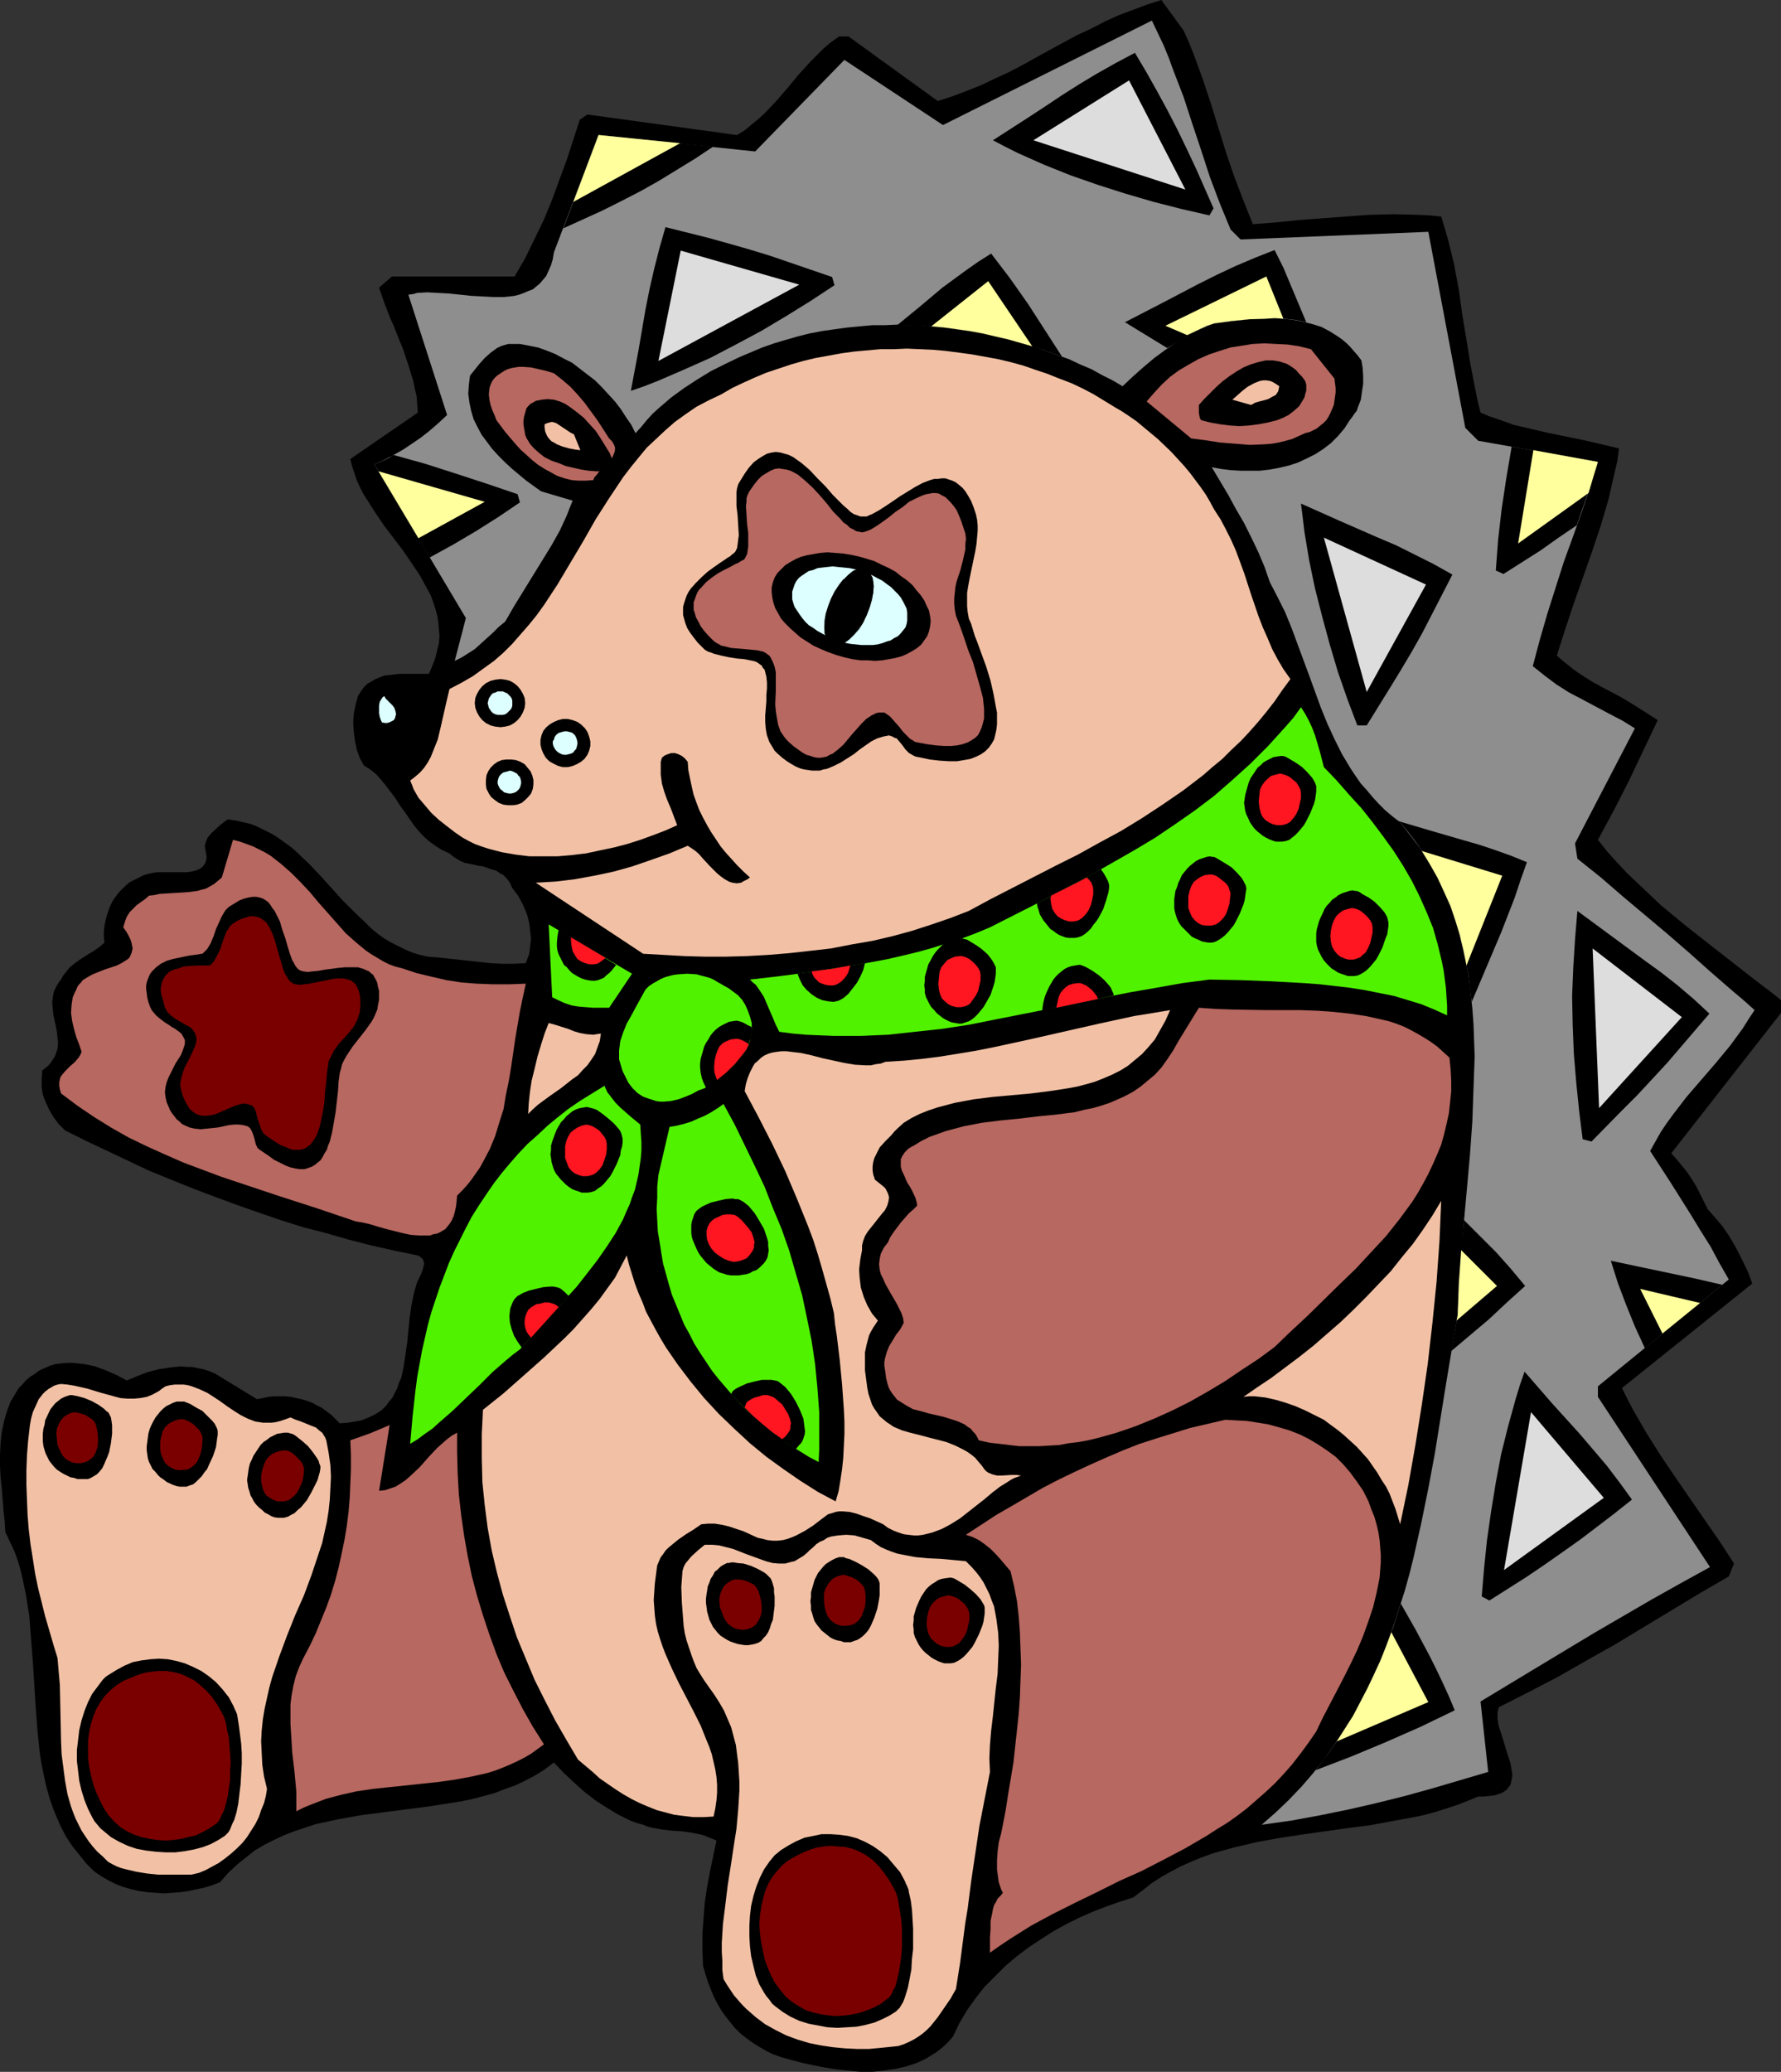 <?xml version="1.0" encoding="UTF-8" standalone="no"?>
<svg
   version="1.0"
   width="129.766mm"
   height="150.933mm"
   id="svg108"
   sodipodi:docname="Hedgehog 1.wmf"
   xmlns:inkscape="http://www.inkscape.org/namespaces/inkscape"
   xmlns:sodipodi="http://sodipodi.sourceforge.net/DTD/sodipodi-0.dtd"
   xmlns="http://www.w3.org/2000/svg"
   xmlns:svg="http://www.w3.org/2000/svg">
  <rect width="100%" height="100%" fill="#333333" stroke="none"/>
  <sodipodi:namedview
     id="namedview108"
     pagecolor="#ffffff"
     bordercolor="#000000"
     borderopacity="0.25"
     inkscape:showpageshadow="2"
     inkscape:pageopacity="0.0"
     inkscape:pagecheckerboard="0"
     inkscape:deskcolor="#d1d1d1"
     inkscape:document-units="mm" />
  <defs
     id="defs1">
    <pattern
       id="WMFhbasepattern"
       patternUnits="userSpaceOnUse"
       width="6"
       height="6"
       x="0"
       y="0" />
  </defs>
  <path
     style="fill:#000000;fill-opacity:1;fill-rule:evenodd;stroke:none"
     d="m 325.947,8.403 1.454,3.232 1.293,3.232 2.424,6.626 2.262,6.787 4.202,13.575 2.262,6.626 2.586,6.787 1.293,3.232 1.293,3.232 6.302,-0.485 6.302,-0.646 6.302,-0.485 6.626,-0.485 6.626,-0.485 6.626,-0.162 6.626,0.162 3.232,0.162 3.232,0.323 0.97,3.232 0.97,3.394 0.808,3.232 0.808,3.394 1.293,6.949 0.97,6.949 1.131,6.787 1.131,6.949 1.293,6.626 0.646,3.232 0.808,3.232 2.262,0.97 2.424,0.808 4.525,1.616 4.848,1.131 4.848,1.131 9.534,1.939 4.848,1.131 4.848,1.131 -0.485,3.555 -0.808,3.394 -0.808,3.555 -0.808,3.555 -2.101,7.11 -2.424,7.272 -5.01,14.221 -2.424,7.272 -2.262,7.11 1.454,1.293 3.232,2.586 1.616,1.131 3.555,2.262 3.555,1.939 3.717,1.939 3.555,2.101 3.555,2.262 3.555,2.262 -7.918,16.645 -4.202,8.242 -4.363,8.08 2.586,3.232 2.747,3.07 2.747,2.909 3.07,2.909 3.07,2.909 3.07,2.909 6.626,5.494 6.787,5.333 6.626,5.171 6.626,5.171 3.232,2.424 3.232,2.586 v 3.555 l -30.219,38.623 1.454,1.616 1.454,1.778 1.454,1.778 1.293,1.939 1.293,2.101 0.97,1.939 2.101,4.202 2.101,2.424 1.939,2.262 1.778,2.586 1.454,2.424 1.454,2.747 1.293,2.586 1.293,2.747 0.97,2.747 -35.875,28.765 1.616,3.232 1.616,3.07 3.555,6.141 3.878,6.141 4.04,5.979 8.242,11.959 4.04,5.818 3.878,5.979 -1.454,3.555 -8.08,4.686 -7.757,4.686 -7.757,4.686 -7.757,4.686 -7.757,4.363 -7.918,4.525 -8.08,4.202 -8.242,4.202 -0.162,0.646 -0.162,0.808 v 0.808 0.97 l 0.323,1.939 0.646,1.939 1.293,4.202 0.646,2.101 0.646,1.939 0.323,1.939 0.162,0.97 v 0.808 l -0.323,1.616 -0.162,0.646 -0.485,0.646 -0.485,0.646 -0.646,0.485 -0.808,0.485 -0.97,0.323 -0.97,0.323 -1.454,0.162 -1.454,0.162 h -1.616 l -2.747,1.131 -2.909,1.131 -2.909,0.97 -3.07,0.97 -2.909,0.808 -3.07,0.646 -6.141,1.131 -6.141,1.131 -6.302,0.808 -12.605,1.778 -6.302,0.97 -6.141,1.131 -6.141,1.454 -2.909,0.808 -2.909,0.808 -3.07,1.131 -2.747,1.131 -2.909,1.293 -2.747,1.454 -2.586,1.454 -2.747,1.778 -2.424,1.939 -2.586,1.939 -3.555,1.131 -3.717,1.293 -3.717,1.454 -3.717,1.616 -3.555,1.778 -3.555,1.939 -3.555,2.262 -3.394,2.262 -3.232,2.424 -3.07,2.586 -2.909,2.909 -2.909,2.909 -2.424,3.07 -2.424,3.394 -2.101,3.555 -1.778,3.717 -1.131,1.293 -1.131,1.131 -1.131,0.97 -1.293,0.97 -1.293,0.808 -1.293,0.808 -1.293,0.646 -1.454,0.646 -2.909,0.97 -2.909,0.646 -3.232,0.485 -3.07,0.323 h -3.394 l -3.232,-0.323 -3.232,-0.323 -3.07,-0.485 -3.232,-0.646 -3.07,-0.646 -3.07,-0.808 -2.909,-0.808 -2.262,-0.808 -1.939,-0.97 -1.939,-1.131 -1.778,-1.131 -1.778,-1.293 -1.616,-1.293 -1.454,-1.454 -1.293,-1.616 -1.293,-1.616 -1.131,-1.616 -1.131,-1.939 -0.97,-1.939 -0.808,-1.939 -0.808,-2.101 -0.646,-2.101 -0.646,-2.262 -0.162,-4.202 v -4.525 l 0.323,-4.363 0.323,-4.202 0.646,-4.363 0.808,-4.363 1.778,-8.403 -1.131,-0.485 -1.293,-0.485 -1.131,-0.485 -1.293,-0.323 -2.586,-0.485 -2.586,-0.323 -2.586,-0.162 -2.586,-0.323 -2.586,-0.485 -1.293,-0.323 -1.131,-0.485 -1.778,-0.485 -1.778,-0.646 -3.232,-1.616 -3.232,-1.939 -3.232,-2.101 -2.909,-2.262 -2.909,-2.586 -2.909,-2.747 -2.586,-2.747 -2.586,1.939 -2.586,1.616 -2.747,1.454 -2.747,1.293 -2.747,0.97 -2.909,1.131 -2.909,0.808 -3.07,0.808 -3.07,0.646 -3.07,0.485 -6.141,0.97 -12.605,1.616 -6.141,0.808 -6.302,1.131 -2.909,0.646 -3.07,0.646 -2.909,0.97 -2.909,0.97 -2.909,1.131 -2.747,1.293 -2.586,1.293 -2.747,1.616 -2.424,1.939 -2.424,1.939 -2.424,2.262 -2.262,2.586 -2.101,0.808 -2.101,0.646 -2.262,0.485 -2.262,0.485 -2.262,0.323 -2.262,0.162 -2.262,0.162 -2.262,-0.162 -2.262,-0.162 -2.262,-0.323 -2.101,-0.485 -2.262,-0.646 -2.101,-0.808 -1.939,-0.97 -1.939,-1.131 -1.939,-1.293 -2.262,-2.262 -1.939,-2.424 -1.939,-2.424 -1.616,-2.424 -1.454,-2.747 -1.131,-2.586 -1.131,-2.747 -0.97,-2.909 -0.808,-2.909 -0.646,-2.909 -0.646,-3.07 -0.485,-3.07 -0.646,-6.141 L 9.858,470.424 9.05,457.657 8.565,451.355 8.08,445.052 7.595,441.982 7.11,438.911 6.464,435.841 5.818,432.932 5.01,430.023 4.04,427.276 2.747,424.529 1.454,421.782 1.293,418.873 0.97,415.964 0.485,409.823 0.162,406.753 0,403.52 v -3.07 l 0.162,-3.232 0.323,-2.909 0.646,-3.07 0.808,-2.747 0.485,-1.293 0.485,-1.293 0.808,-1.293 0.646,-1.131 0.808,-1.293 0.97,-0.97 0.97,-1.131 1.131,-0.97 1.293,-0.808 1.293,-0.97 1.454,-0.646 1.454,-0.646 1.616,-0.485 1.454,-0.162 1.616,-0.162 h 1.616 l 1.454,0.162 1.616,0.162 1.616,0.323 1.454,0.323 3.07,1.131 2.909,1.293 2.747,1.454 2.747,-1.131 2.909,-1.131 3.07,-0.808 3.07,-0.485 3.07,-0.323 1.616,0.162 h 1.454 l 1.616,0.323 1.616,0.323 1.454,0.485 1.616,0.646 11.635,7.11 1.616,-0.323 1.454,-0.323 1.616,-0.162 h 1.616 1.454 l 1.616,0.162 1.454,0.323 1.454,0.323 1.616,0.485 1.293,0.485 1.454,0.808 1.293,0.646 1.293,0.97 1.293,0.97 1.131,1.131 1.131,1.131 2.262,-0.162 1.939,-0.323 1.778,-0.323 1.616,-0.646 1.454,-0.646 1.454,-0.808 1.131,-0.808 1.131,-1.131 0.808,-1.131 0.97,-1.131 0.646,-1.293 0.646,-1.293 0.485,-1.454 0.646,-1.454 0.646,-3.07 0.485,-3.232 0.485,-3.394 0.646,-6.626 0.485,-3.394 0.646,-3.232 0.808,-2.909 0.646,-1.454 0.646,-1.293 0.485,-1.454 0.162,-0.646 0.162,-0.646 -0.162,-0.485 -0.162,-0.646 -0.646,-0.646 -0.808,-0.485 -6.302,-1.293 -6.464,-1.454 -6.302,-1.616 -6.141,-1.778 -6.302,-1.616 -6.141,-1.939 -6.141,-2.101 -5.979,-2.101 -6.141,-2.262 -5.979,-2.262 -5.979,-2.424 -5.979,-2.424 -5.818,-2.747 -5.818,-2.747 -5.818,-2.747 -5.818,-2.909 -1.778,-1.778 -1.454,-1.939 -1.131,-1.939 -0.97,-2.101 -0.808,-2.101 -0.323,-2.101 v -2.262 l 0.162,-2.262 0.97,-0.808 0.808,-0.646 0.646,-0.808 0.485,-0.808 0.485,-0.646 0.323,-0.808 0.485,-1.454 0.162,-1.616 -0.162,-1.454 -0.162,-1.616 -0.323,-1.616 -0.646,-3.07 -0.162,-1.616 -0.162,-1.616 0.162,-1.616 0.323,-1.616 0.808,-1.616 0.485,-0.808 0.646,-0.808 0.485,-0.97 0.646,-0.808 1.293,-1.616 1.616,-1.293 1.616,-1.131 1.778,-1.131 0.808,-0.485 0.808,-0.485 1.616,-1.131 1.293,-1.131 -0.162,-1.616 v -1.454 l 0.162,-1.454 0.323,-1.616 0.323,-1.293 0.485,-1.454 0.485,-1.293 0.646,-1.293 0.808,-1.131 0.808,-1.131 0.97,-0.97 0.97,-0.97 1.131,-0.97 1.293,-0.646 1.293,-0.646 1.293,-0.646 1.131,-0.323 1.454,-0.323 1.293,-0.162 h 1.616 1.616 3.232 1.454 l 1.293,-0.162 1.293,-0.323 1.131,-0.485 0.808,-0.646 0.323,-0.485 0.323,-0.485 0.162,-0.485 0.162,-0.646 v -0.808 l -0.162,-0.808 -0.162,-0.97 -0.162,-0.97 0.323,-1.131 0.485,-1.131 0.808,-0.97 0.808,-0.808 1.939,-1.778 1.939,-1.454 2.262,0.323 2.101,0.485 2.101,0.485 1.939,0.808 1.939,0.97 1.939,0.97 1.778,1.131 1.778,1.293 1.778,1.293 1.616,1.454 3.232,3.07 3.07,3.232 3.07,3.394 3.07,3.394 3.232,3.232 3.232,3.07 1.616,1.616 1.616,1.293 1.778,1.293 1.939,1.131 1.939,0.97 1.939,0.97 1.939,0.808 2.101,0.646 2.262,0.485 2.262,0.162 5.979,0.646 5.979,0.646 3.07,0.323 3.07,0.162 h 3.232 l 3.232,-0.162 0.485,-1.293 0.485,-1.293 0.162,-1.454 0.162,-1.293 0.162,-1.454 -0.162,-1.454 -0.162,-1.293 -0.162,-1.454 -0.323,-1.293 -0.323,-1.293 -1.131,-2.586 -1.293,-2.424 -1.616,-2.101 -0.646,-1.454 -0.808,-1.131 -0.97,-0.97 -1.131,-0.646 -0.97,-0.646 -1.293,-0.323 -2.262,-0.808 -1.293,-0.162 -1.293,-0.323 -2.424,-0.485 -1.131,-0.485 -1.131,-0.646 -0.97,-0.646 -0.97,-0.808 -2.101,-0.97 -1.778,-1.131 -1.778,-1.293 -1.616,-1.454 -1.454,-1.616 -1.293,-1.616 -2.424,-3.555 -0.646,-0.808 -0.646,-0.97 -1.131,-1.778 -2.586,-3.394 -1.293,-1.616 -1.454,-1.616 -1.616,-1.293 -1.778,-1.131 -1.131,-2.101 -0.808,-2.262 -0.485,-2.424 -0.323,-2.424 -0.162,-2.586 0.162,-2.424 0.485,-2.424 0.646,-2.424 0.808,-1.293 0.808,-1.131 0.97,-0.97 1.131,-0.646 1.131,-0.646 1.131,-0.485 1.293,-0.485 1.454,-0.162 2.747,-0.323 h 2.747 2.747 2.586 l 0.97,-2.262 0.808,-2.101 0.485,-2.101 0.485,-1.939 0.162,-1.939 -0.162,-1.939 -0.162,-1.939 -0.323,-1.939 -0.485,-1.778 -0.646,-1.939 -0.646,-1.778 -0.97,-1.778 -1.939,-3.555 -2.262,-3.394 -2.424,-3.555 -5.171,-6.787 -2.424,-3.555 -2.262,-3.555 -1.131,-1.778 -0.97,-1.939 -0.808,-1.778 -0.646,-1.939 -0.646,-1.939 -0.485,-1.939 18.584,-12.767 -0.162,-2.262 -0.162,-2.262 -0.485,-2.101 -0.485,-2.262 -1.293,-4.202 -1.454,-4.363 -1.778,-4.363 -0.808,-2.101 -0.97,-2.101 -1.616,-4.202 -1.454,-4.202 3.555,-3.07 h 33.774 l 2.909,-5.01 2.586,-5.333 2.586,-5.333 2.262,-5.494 1.939,-5.333 2.101,-5.656 3.555,-10.989 2.101,-1.454 41.208,5.656 2.101,-1.293 1.939,-1.616 1.778,-1.454 1.778,-1.616 3.232,-3.394 3.07,-3.555 3.07,-3.717 3.394,-3.717 1.778,-1.778 1.778,-1.778 1.939,-1.616 2.262,-1.616 h 2.586 l 24.563,17.776 4.04,-1.293 3.878,-1.454 4.04,-1.616 3.717,-1.778 3.878,-1.778 3.717,-1.939 7.595,-4.202 7.434,-4.04 3.878,-1.778 3.717,-1.939 3.878,-1.778 3.878,-1.454 3.878,-1.454 L 319.806,0 Z"
     id="path1" />
  <path
     style="fill:#8e8e8e;fill-opacity:1;fill-rule:evenodd;stroke:none"
     d="m 338.875,63.186 2.747,2.747 51.712,-2.101 10.181,53.975 3.555,3.555 32.966,5.818 -2.101,6.787 -2.262,6.787 -2.424,6.787 -2.586,7.11 -2.262,7.11 -2.262,7.111 -2.101,7.272 -1.939,7.272 1.616,1.293 1.616,1.293 3.232,2.424 3.555,2.262 3.717,1.939 7.272,3.878 3.717,1.939 3.394,2.101 -16.483,31.674 0.646,4.202 6.464,5.171 5.979,5.171 12.12,10.181 5.979,5.171 5.979,5.333 6.141,5.333 3.07,2.586 3.07,2.747 -1.616,2.424 -1.616,2.586 -1.778,2.424 -1.778,2.424 -3.878,4.686 -4.04,4.686 -4.04,4.686 -3.717,4.848 -1.778,2.424 -1.616,2.424 -1.454,2.586 -1.454,2.586 5.656,8.727 2.747,4.363 2.747,4.363 2.747,4.525 2.747,4.363 2.424,4.525 2.586,4.525 -36.037,29.412 v 2.909 l 30.866,46.865 -7.918,4.363 -8.08,4.525 -15.837,9.211 -15.837,9.535 -7.757,4.686 -7.757,4.686 2.101,19.392 -15.352,4.525 -7.595,2.101 -7.757,1.939 -7.757,1.778 -7.918,1.616 -7.918,1.454 -8.08,1.131 3.878,-3.394 3.555,-3.394 3.555,-3.717 3.07,-3.555 3.07,-3.878 2.747,-3.878 2.586,-3.878 2.586,-4.04 2.262,-4.202 2.101,-4.202 1.939,-4.202 1.939,-4.363 1.616,-4.363 1.616,-4.363 1.454,-4.525 1.454,-4.525 1.293,-4.686 1.131,-4.525 2.101,-9.373 1.939,-9.535 1.778,-9.535 3.07,-19.069 1.616,-9.696 1.616,-9.373 0.485,-8.565 0.646,-8.888 0.646,-8.888 0.808,-8.888 0.808,-9.05 0.646,-9.05 0.323,-9.05 0.162,-4.525 0.162,-4.363 -0.162,-4.525 -0.162,-4.363 -0.323,-4.363 -0.485,-4.363 -0.485,-4.202 -0.808,-4.202 -0.97,-4.202 -0.97,-4.202 -1.293,-4.04 -1.454,-3.878 -1.616,-3.878 -1.939,-3.878 -2.101,-3.717 -2.262,-3.555 -2.747,-3.555 -2.747,-3.555 -2.101,-1.616 -2.101,-1.778 -1.778,-1.778 -1.616,-1.778 -1.616,-1.939 -1.616,-1.778 -1.454,-2.101 -1.293,-1.939 -2.424,-4.04 -2.101,-4.202 -1.939,-4.202 -1.778,-4.363 -3.232,-8.888 -3.232,-8.727 -1.616,-4.363 -1.778,-4.363 -2.101,-4.202 -2.101,-4.04 -1.454,-4.202 -1.778,-4.202 -1.939,-4.04 -1.939,-3.878 -2.262,-3.878 -2.101,-3.878 -4.525,-7.595 2.586,0.485 2.586,0.323 2.747,0.162 h 2.747 2.586 l 2.747,-0.323 2.586,-0.485 2.747,-0.646 2.424,-0.808 2.424,-1.131 2.262,-1.131 2.262,-1.454 2.101,-1.616 1.939,-1.939 1.778,-2.101 1.454,-2.262 0.646,-0.808 0.646,-0.97 0.646,-0.808 0.323,-0.97 0.808,-2.101 0.323,-2.262 0.323,-2.101 v -2.262 l -0.162,-2.262 -0.323,-1.939 -0.97,-1.293 -1.131,-1.293 -0.97,-1.131 -0.97,-0.97 -1.131,-0.97 -1.131,-0.808 -2.262,-1.454 -2.424,-1.293 -2.586,-0.808 -2.586,-0.646 -2.586,-0.485 -2.747,-0.323 -2.747,-0.162 -2.747,0.162 h -2.747 l -5.494,0.646 -5.333,0.646 -3.555,1.454 -3.394,1.616 -3.232,1.939 -3.232,2.262 -3.07,2.262 -3.07,2.586 -2.909,2.586 -2.747,2.586 -2.747,-1.616 -2.909,-1.454 -2.909,-1.616 -3.07,-1.293 -3.07,-1.454 -3.232,-1.131 -3.07,-1.131 -3.232,-1.131 -3.394,-0.97 -3.232,-0.97 -3.394,-0.808 -3.394,-0.808 -3.555,-0.646 -3.394,-0.485 -3.394,-0.485 -3.555,-0.323 -3.394,-0.323 -7.11,-0.323 -3.394,0.162 h -3.394 l -3.555,0.323 -3.394,0.323 -3.555,0.485 -3.394,0.485 -3.394,0.646 -3.232,0.808 -3.394,0.97 -3.232,0.97 -3.232,1.131 -3.07,1.293 -3.07,1.293 -4.04,1.939 -3.878,1.939 -3.717,2.262 -3.717,2.424 -3.555,2.586 -3.394,2.909 -1.778,1.616 -1.616,1.778 -1.454,1.778 -1.616,1.778 -1.131,-2.262 -1.454,-2.101 -1.454,-2.262 -1.616,-2.101 -1.778,-1.939 -1.778,-1.939 -1.939,-1.939 -2.101,-1.616 -2.101,-1.616 -2.101,-1.616 -2.262,-1.131 -2.424,-1.293 -2.424,-0.97 -2.262,-0.808 -2.424,-0.485 -2.586,-0.485 h -1.131 -1.131 -0.97 l -1.131,0.323 -0.97,0.323 -0.97,0.485 -1.778,1.293 -1.616,1.454 -1.454,1.616 -1.293,1.616 -1.293,1.616 -0.162,1.293 -0.162,1.293 -0.162,2.424 0.323,2.424 0.485,2.262 0.646,2.262 1.131,2.262 1.131,2.101 1.454,1.939 1.454,1.939 1.778,1.939 1.778,1.778 1.939,1.778 1.939,1.616 1.939,1.616 4.04,2.909 8.726,2.586 -0.808,1.939 -0.808,2.101 -1.939,4.202 -2.262,4.04 -2.586,4.202 -2.586,4.202 -2.586,4.202 -2.586,4.202 -2.424,4.202 -1.778,1.454 -1.616,1.616 -3.394,3.07 -1.616,1.454 -1.778,1.131 -1.778,1.131 -1.939,0.97 3.07,-11.797 -25.21,-42.34 2.586,-1.131 2.747,-1.454 2.586,-1.454 2.424,-1.616 2.586,-1.778 2.262,-1.778 2.424,-2.101 2.424,-2.262 -10.666,-33.128 1.293,-0.162 1.131,-0.323 2.747,-0.162 2.909,0.162 3.07,0.162 3.07,0.323 3.07,0.323 3.07,0.162 3.07,0.162 h 2.909 l 1.616,-0.162 1.293,-0.162 1.293,-0.323 1.293,-0.485 1.131,-0.485 1.293,-0.485 0.97,-0.808 0.97,-0.808 0.97,-1.131 0.808,-0.97 0.646,-1.454 0.646,-1.454 0.485,-1.616 0.323,-1.939 12.282,-32.32 43.147,4.525 24.563,-25.21 27.149,17.938 57.53,-28.765 1.616,3.394 1.616,3.394 1.454,3.555 1.293,3.555 2.747,7.11 2.424,7.434 2.424,7.272 2.424,7.434 2.747,7.272 z"
     id="path2" />
  <path
     style="fill:#000000;fill-opacity:1;fill-rule:evenodd;stroke:none"
     d="m 419.998,354.07 -5.01,4.525 -5.01,4.686 -5.171,4.363 -5.171,4.363 1.778,-9.858 0.323,-6.464 0.323,-6.464 0.485,-6.464 0.646,-6.787 4.363,4.363 4.363,4.363 4.04,4.525 z"
     id="path3" />
  <path
     style="fill:#ffff9e;fill-opacity:1;fill-rule:evenodd;stroke:none"
     d="m 402.384,344.212 9.858,9.858 -11.15,9.535 0.162,-0.646 0.162,-0.808 0.162,-4.363 0.162,-4.525 z"
     id="path4" />
  <path
     style="fill:#000000;fill-opacity:1;fill-rule:evenodd;stroke:none"
     d="m 196.344,40.401 -4.848,3.232 -5.01,3.07 -5.01,3.07 -5.171,2.909 -5.333,2.747 -5.171,2.586 -5.333,2.424 -5.333,2.424 9.696,-25.695 z"
     id="path5" />
  <path
     style="fill:#ffff9e;fill-opacity:1;fill-rule:evenodd;stroke:none"
     d="m 187.294,39.431 -29.411,16.16 6.949,-18.423 z"
     id="path6" />
  <path
     style="fill:#000000;fill-opacity:1;fill-rule:evenodd;stroke:none"
     d="m 108.272,125.242 8.726,2.424 8.565,2.747 8.403,2.747 8.565,2.909 0.646,2.262 -5.979,4.04 -6.141,3.878 -6.302,3.717 -6.464,3.555 -15.19,-25.695 2.747,-1.131 1.293,-0.646 z"
     id="path7" />
  <path
     style="fill:#ffff9e;fill-opacity:1;fill-rule:evenodd;stroke:none"
     d="M 133.481,138.17 115.221,148.189 104.232,129.767 Z"
     id="path8" />
  <path
     style="fill:#000000;fill-opacity:1;fill-rule:evenodd;stroke:none"
     d="m 272.942,69.812 5.171,6.787 5.01,7.11 4.686,7.272 4.686,7.272 -5.333,-1.939 -5.494,-1.616 -5.656,-1.616 -5.656,-1.293 -5.656,-0.97 -5.818,-0.646 -5.818,-0.485 -5.979,-0.162 6.302,-5.171 6.141,-5.171 6.626,-4.848 3.232,-2.262 z"
     id="path9" />
  <path
     style="fill:#ffff9e;fill-opacity:1;fill-rule:evenodd;stroke:none"
     d="m 256.459,89.851 15.675,-12.443 12.12,17.938 -3.394,-0.97 -3.394,-0.97 -3.555,-0.808 -3.394,-0.808 -3.555,-0.646 -3.394,-0.485 -3.555,-0.485 z"
     id="path10" />
  <path
     style="fill:#000000;fill-opacity:1;fill-rule:evenodd;stroke:none"
     d="m 350.995,68.842 2.424,4.848 2.101,5.01 4.202,10.019 -3.07,-0.646 -3.07,-0.323 -3.232,-0.162 -3.232,0.162 -3.232,0.162 -3.232,0.323 -6.302,0.808 -3.394,1.293 -3.232,1.616 -3.07,1.939 -3.232,1.939 -5.818,-3.555 -5.818,-3.555 5.01,-2.586 5.01,-2.586 10.181,-5.333 5.171,-2.586 5.171,-2.424 5.333,-2.262 z"
     id="path11" />
  <path
     style="fill:#ffff9e;fill-opacity:1;fill-rule:evenodd;stroke:none"
     d="m 326.916,92.275 -5.979,-2.586 27.795,-13.575 4.686,11.635 -2.424,-0.162 -2.262,0.162 -4.848,0.162 -4.848,0.485 -4.686,0.646 -1.939,0.646 -1.778,0.808 z"
     id="path12" />
  <path
     style="fill:#000000;fill-opacity:1;fill-rule:evenodd;stroke:none"
     d="m 434.219,144.634 -5.01,3.394 -5.01,3.555 -10.181,6.464 -2.101,-0.97 0.646,-8.565 0.97,-8.403 1.293,-8.565 1.454,-8.565 23.755,4.202 -1.293,4.202 -1.454,4.363 z"
     id="path13" />
  <path
     style="fill:#ffff9e;fill-opacity:1;fill-rule:evenodd;stroke:none"
     d="m 418.059,149.644 4.202,-25.695 17.776,3.232 -1.293,4.202 -1.293,4.363 z"
     id="path14" />
  <path
     style="fill:#000000;fill-opacity:1;fill-rule:evenodd;stroke:none"
     d="m 452.964,371.2 -2.747,-5.979 -2.424,-5.979 -2.262,-5.979 -1.939,-6.141 7.595,1.616 15.352,3.232 7.757,1.778 z"
     id="path15" />
  <path
     style="fill:#ffff9e;fill-opacity:1;fill-rule:evenodd;stroke:none"
     d="m 457.812,367.16 -6.141,-12.282 16.483,3.878 z"
     id="path16" />
  <path
     style="fill:#000000;fill-opacity:1;fill-rule:evenodd;stroke:none"
     d="m 420.483,237.393 -1.778,5.01 -1.616,4.848 -3.717,9.535 -4.04,9.535 -4.04,9.535 -0.485,-3.394 -0.323,-3.394 -0.646,-3.232 -0.646,-3.394 -0.646,-3.232 -0.97,-3.232 -0.97,-3.232 -1.131,-3.07 -1.293,-3.07 -1.293,-3.07 -1.454,-2.909 -1.778,-3.07 -1.778,-2.909 -1.939,-2.747 -2.101,-2.747 -2.262,-2.747 h -0.323 l -0.162,-0.323 8.726,2.586 8.888,2.586 4.525,1.293 4.363,1.454 4.525,1.616 z"
     id="path17" />
  <path
     style="fill:#ffff9e;fill-opacity:1;fill-rule:evenodd;stroke:none"
     d="m 391.556,234.323 22.139,6.787 -9.858,24.725 -0.808,-4.202 -0.97,-4.04 -1.293,-4.202 -1.293,-3.878 -1.778,-3.878 -1.778,-3.878 -2.101,-3.717 z"
     id="path18" />
  <path
     style="fill:#000000;fill-opacity:1;fill-rule:evenodd;stroke:none"
     d="m 400.606,470.909 -9.373,4.525 -9.534,4.202 -9.696,4.04 -9.696,3.717 1.939,-2.586 1.939,-2.586 1.939,-2.747 1.778,-2.747 1.778,-2.747 1.616,-2.747 2.909,-5.656 2.747,-5.818 2.424,-5.979 2.424,-6.141 1.939,-6.141 4.04,7.111 3.878,7.272 1.778,3.555 1.778,3.717 1.778,3.878 z"
     id="path19" />
  <path
     style="fill:#ffff9e;fill-opacity:1;fill-rule:evenodd;stroke:none"
     d="m 383.153,449.415 10.181,19.231 -25.21,10.827 2.262,-3.555 2.262,-3.555 1.939,-3.717 1.939,-3.717 1.778,-3.717 1.778,-3.878 1.616,-4.04 z"
     id="path20" />
  <path
     style="fill:#b76860;fill-opacity:1;fill-rule:evenodd;stroke:none"
     d="m 367.478,104.233 0.162,1.293 0.162,1.293 v 1.293 l -0.162,1.131 -0.162,1.131 -0.162,1.131 -0.485,1.131 -0.485,1.131 -0.485,0.97 -0.646,0.97 -0.808,0.808 -0.808,0.646 -0.97,0.808 -0.97,0.485 -0.97,0.485 -1.293,0.323 -1.778,0.808 -1.778,0.808 -1.778,0.485 -1.939,0.485 -1.939,0.323 -1.939,0.162 -4.04,0.162 -4.04,-0.323 -4.202,-0.323 -4.04,-0.646 -3.878,-0.485 -12.282,-10.181 2.101,-2.424 2.101,-2.262 2.262,-2.101 2.424,-1.778 2.747,-1.616 2.586,-1.454 2.909,-1.293 2.909,-0.97 3.07,-0.97 3.07,-0.485 3.07,-0.485 3.232,-0.162 3.07,0.162 3.232,0.162 3.232,0.485 3.232,0.808 z"
     id="path21" />
  <path
     style="fill:#f2c1a5;fill-opacity:1;fill-rule:evenodd;stroke:none"
     d="m 334.35,140.271 1.778,2.747 1.454,2.747 1.454,2.909 1.293,2.909 2.262,6.141 1.939,5.979 2.101,6.141 1.131,2.909 1.293,2.909 1.293,3.07 1.454,2.747 1.616,2.747 1.939,2.747 -2.262,3.07 -2.101,3.07 -2.262,2.909 -2.262,2.747 -2.424,2.747 -2.424,2.586 -2.586,2.424 -2.424,2.424 -2.747,2.262 -2.586,2.262 -2.747,2.101 -2.747,2.101 -5.656,3.878 -5.656,3.717 -5.818,3.555 -5.979,3.232 -5.818,3.232 -6.141,3.07 -11.958,6.141 -5.979,3.07 -5.979,3.232 -5.01,1.939 -5.171,1.778 -5.494,1.778 -5.333,1.454 -5.494,1.293 -5.656,0.97 -5.818,1.131 -5.656,0.646 -5.818,0.646 -5.818,0.485 -5.818,0.323 -5.818,0.162 h -5.818 l -5.656,-0.162 -5.656,-0.323 -5.656,-0.323 -29.573,-19.554 5.494,-0.323 5.333,-0.646 5.333,-0.97 5.333,-1.131 5.171,-1.454 5.171,-1.778 5.01,-1.778 5.01,-2.101 0.97,0.646 0.97,0.646 1.131,0.97 0.97,1.131 1.939,2.101 2.101,2.101 0.97,0.808 1.131,0.808 1.131,0.646 0.97,0.323 1.293,0.162 1.131,-0.162 0.485,-0.323 0.646,-0.323 0.646,-0.323 0.646,-0.485 -1.778,-1.616 -1.778,-1.778 -1.454,-1.616 -1.616,-1.778 -1.454,-1.778 -1.293,-1.939 -1.293,-1.939 -1.131,-1.939 -1.131,-2.101 -0.97,-1.939 -0.808,-2.101 -0.808,-2.262 -0.485,-2.101 -0.485,-2.262 -0.485,-2.424 -0.162,-2.262 -0.808,-0.97 -0.808,-0.646 -0.97,-0.485 -0.97,-0.323 h -0.97 l -0.97,0.323 -0.808,0.323 -0.808,0.646 -0.323,1.131 v 1.131 2.424 l 0.323,2.424 0.646,2.262 0.808,2.262 0.97,2.262 1.778,4.686 -3.232,1.454 -3.394,1.293 -3.555,1.293 -3.555,1.131 -3.717,0.97 -3.878,0.808 -3.717,0.808 -4.04,0.485 -3.878,0.323 h -3.878 -3.878 l -3.878,-0.485 -3.717,-0.646 -3.717,-0.97 -1.939,-0.646 -1.778,-0.646 -1.616,-0.808 -1.778,-0.97 -2.101,-1.454 -2.101,-1.616 -2.262,-1.778 -2.101,-1.939 -1.778,-2.101 -1.778,-2.101 -0.646,-1.131 -0.646,-1.131 -0.485,-1.293 -0.485,-1.131 1.454,-1.131 1.293,-1.131 1.131,-1.293 0.97,-1.454 0.808,-1.454 0.646,-1.616 0.646,-1.616 0.646,-1.616 0.808,-3.394 0.808,-3.555 0.808,-3.555 0.808,-3.394 3.394,-1.778 3.07,-1.778 2.909,-2.101 2.909,-2.101 2.586,-2.262 2.424,-2.424 2.262,-2.586 2.262,-2.586 2.101,-2.586 2.101,-2.909 3.717,-5.656 3.555,-5.979 3.555,-5.979 3.394,-5.979 3.717,-5.818 1.939,-2.909 1.939,-2.909 2.101,-2.747 2.101,-2.586 2.262,-2.747 2.586,-2.424 2.586,-2.424 2.586,-2.262 2.909,-2.101 3.07,-2.101 3.394,-1.778 3.394,-1.616 3.07,-1.778 3.07,-1.454 3.232,-1.454 3.07,-1.293 3.394,-1.131 3.394,-1.131 3.394,-0.97 3.394,-0.808 3.555,-0.646 3.555,-0.646 3.555,-0.485 3.555,-0.323 3.555,-0.323 h 3.717 l 3.555,-0.162 3.717,0.162 3.555,0.162 3.555,0.323 3.717,0.485 3.555,0.485 3.555,0.646 3.555,0.646 3.394,0.808 3.555,0.97 3.232,1.131 3.394,1.131 3.232,1.293 3.394,1.293 3.07,1.454 3.07,1.616 2.909,1.778 2.909,1.778 1.939,1.131 1.939,1.293 2.101,1.454 1.939,1.616 3.878,3.232 3.717,3.555 3.555,3.878 1.616,1.939 1.454,1.939 1.454,1.939 1.454,2.101 1.131,1.939 z"
     id="path22" />
  <path
     style="fill:#b76860;fill-opacity:1;fill-rule:evenodd;stroke:none"
     d="m 167.741,120.717 0.808,0.808 0.485,0.808 0.323,0.808 v 0.808 l -0.162,0.646 -0.323,0.808 -0.323,0.646 -0.646,0.808 -1.131,1.293 -1.454,1.293 -1.131,1.454 -0.485,0.485 -0.323,0.808 -2.101,0.162 h -1.939 l -1.939,-0.162 -1.939,-0.485 -1.939,-0.646 -1.778,-0.97 -1.778,-0.97 -1.778,-1.131 -1.616,-1.293 -1.616,-1.454 -1.616,-1.454 -1.454,-1.616 -2.747,-3.232 -2.424,-3.232 -0.485,-1.293 -0.646,-1.454 -0.485,-1.454 -0.323,-1.454 -0.162,-1.454 0.162,-1.616 0.162,-0.646 0.323,-0.808 0.323,-0.646 0.485,-0.646 0.808,-0.808 0.97,-0.646 0.97,-0.646 0.97,-0.485 1.131,-0.323 0.97,-0.162 0.97,-0.162 h 1.131 l 2.262,0.162 2.101,0.485 2.101,0.485 2.101,0.646 2.262,1.778 2.262,1.939 1.939,2.101 1.939,2.262 3.555,4.848 z"
     id="path23" />
  <path
     style="fill:#000000;fill-opacity:1;fill-rule:evenodd;stroke:none"
     d="m 359.398,104.88 0.323,0.97 v 0.97 0.808 l -0.323,0.97 -0.162,0.808 -0.485,0.808 -0.485,0.808 -0.485,0.808 -1.454,1.293 -1.454,1.131 -1.616,0.808 -1.616,0.646 -2.586,0.646 -2.586,0.485 -2.586,0.323 -2.586,0.162 -2.586,-0.162 -2.586,-0.323 -2.747,-0.485 -2.586,-0.646 -0.323,-0.485 -0.162,-0.646 -0.162,-0.97 v -1.131 -0.97 l 1.454,-1.616 1.616,-1.616 1.616,-1.616 1.778,-1.616 1.939,-1.454 1.939,-1.293 1.939,-1.131 1.939,-0.808 2.101,-0.646 2.101,-0.485 H 350.51 l 0.97,0.162 0.97,0.162 0.97,0.323 0.97,0.323 0.808,0.485 0.97,0.646 0.808,0.646 0.808,0.97 0.808,0.808 z"
     id="path24" />
  <path
     style="fill:#f2c1a5;fill-opacity:1;fill-rule:evenodd;stroke:none"
     d="m 352.288,106.334 -0.162,0.808 -0.162,0.646 -0.323,0.485 -0.323,0.485 -0.97,0.485 -1.131,0.646 -1.131,0.323 -1.293,0.323 -1.131,0.323 -1.131,0.646 -5.171,-1.454 1.293,-1.131 1.454,-1.293 1.454,-1.131 1.778,-0.97 0.808,-0.323 0.808,-0.323 0.97,-0.162 h 0.808 l 0.97,0.162 0.808,0.323 0.808,0.485 z"
     id="path25" />
  <path
     style="fill:#000000;fill-opacity:1;fill-rule:evenodd;stroke:none"
     d="m 144.955,112.475 0.485,-0.646 0.646,-0.646 0.646,-0.323 0.808,-0.485 0.808,-0.162 0.808,-0.162 1.616,-0.162 1.778,0.162 1.616,0.485 1.454,0.646 1.454,0.97 1.939,1.454 1.778,1.454 1.616,1.778 1.616,1.778 1.293,1.939 1.293,2.101 1.293,2.101 0.97,2.424 -0.485,0.808 -0.646,0.808 -0.808,0.485 -0.808,0.485 h -1.939 l -2.101,-0.162 -2.101,-0.323 -2.101,-0.485 -2.101,-0.485 -1.939,-0.808 -1.939,-0.646 -1.939,-0.97 -1.454,-1.131 -1.454,-1.293 -1.131,-1.293 -0.485,-0.808 -0.485,-0.808 -0.323,-0.808 -0.162,-0.97 -0.162,-0.97 -0.162,-0.97 v -0.97 l 0.162,-1.131 0.323,-1.131 z"
     id="path26" />
  <path
     style="fill:#f2c1a5;fill-opacity:1;fill-rule:evenodd;stroke:none"
     d="m 149.965,116.838 0.646,-0.323 0.646,-0.162 0.485,-0.162 h 0.485 l 0.97,0.323 0.97,0.646 1.939,1.293 0.97,0.646 0.97,0.485 1.778,4.363 -1.454,-0.162 -1.616,-0.323 -1.778,-0.485 -1.616,-0.646 -0.808,-0.485 -0.646,-0.323 -0.646,-0.646 -0.485,-0.646 -0.323,-0.646 -0.323,-0.808 -0.162,-0.97 z"
     id="path27" />
  <path
     style="fill:#000000;fill-opacity:1;fill-rule:evenodd;stroke:none"
     d="m 399.96,158.208 -2.747,5.333 -2.747,5.333 -2.747,5.333 -2.909,5.171 -3.07,5.171 -3.07,5.01 -6.302,10.181 h -2.586 l -2.747,-7.272 -2.586,-7.434 -2.262,-7.595 -2.101,-7.757 -1.939,-7.595 -1.616,-7.757 -1.293,-7.757 -0.485,-4.04 -0.485,-3.878 10.504,4.686 10.342,4.525 5.333,2.262 5.171,2.586 5.171,2.586 z"
     id="path28" />
  <path
     style="fill:#dddddd;fill-opacity:1;fill-rule:evenodd;stroke:none"
     d="m 376.366,190.529 -11.797,-42.501 28.118,12.928 z"
     id="path29" />
  <path
     style="fill:#000000;fill-opacity:1;fill-rule:evenodd;stroke:none"
     d="m 312.534,14.544 3.07,5.171 2.909,5.171 2.909,5.333 2.747,5.333 2.586,5.333 2.586,5.494 4.848,10.989 -1.131,1.939 -7.757,-1.778 -7.595,-1.939 -7.757,-2.262 -7.595,-2.424 -7.434,-2.586 -7.272,-2.909 -7.272,-3.232 -3.555,-1.778 -3.394,-1.778 9.534,-6.141 4.686,-3.07 4.848,-3.232 4.848,-3.07 4.848,-2.909 5.171,-2.909 z"
     id="path30" />
  <path
     style="fill:#dddddd;fill-opacity:1;fill-rule:evenodd;stroke:none"
     d="M 326.432,52.197 284.577,38.623 310.918,22.139 Z"
     id="path31" />
  <path
     style="fill:#000000;fill-opacity:1;fill-rule:evenodd;stroke:none"
     d="m 183.254,62.54 5.818,1.454 5.818,1.454 5.818,1.616 5.656,1.616 5.818,1.778 5.656,1.939 5.656,1.939 5.656,1.939 0.646,2.262 -6.626,4.363 -6.787,4.202 -6.787,4.04 -6.949,3.717 -7.11,3.717 -7.272,3.232 -7.11,3.07 -3.717,1.454 -3.717,1.293 2.101,-11.151 1.939,-11.312 1.131,-5.656 1.293,-5.656 1.454,-5.656 z"
     id="path32" />
  <path
     style="fill:#dddddd;fill-opacity:1;fill-rule:evenodd;stroke:none"
     d="M 220.099,78.377 181.315,99.385 187.456,69.004 Z"
     id="path33" />
  <path
     style="fill:#000000;fill-opacity:1;fill-rule:evenodd;stroke:none"
     d="m 470.74,279.087 -3.878,4.525 -3.878,4.525 -3.878,4.525 -4.04,4.363 -4.202,4.525 -4.202,4.202 -8.403,8.565 -2.424,-0.646 -0.97,-7.757 -0.808,-7.918 -0.646,-7.757 -0.323,-7.918 -0.162,-8.08 0.323,-7.918 0.485,-7.757 0.323,-3.878 0.323,-3.878 9.211,6.787 9.211,6.787 4.686,3.394 4.525,3.555 4.363,3.717 z"
     id="path34" />
  <path
     style="fill:#dddddd;fill-opacity:1;fill-rule:evenodd;stroke:none"
     d="m 440.36,305.105 -1.778,-43.956 24.563,18.907 z"
     id="path35" />
  <path
     style="fill:#000000;fill-opacity:1;fill-rule:evenodd;stroke:none"
     d="m 449.409,412.893 -4.686,3.717 -4.848,3.717 -4.686,3.555 -5.01,3.555 -4.848,3.394 -5.01,3.394 -10.181,6.464 -2.101,-1.131 0.646,-7.757 0.808,-7.757 1.131,-7.919 1.293,-7.918 1.454,-7.757 1.939,-7.757 2.101,-7.595 1.131,-3.717 1.293,-3.717 7.434,8.565 7.757,8.565 3.717,4.363 3.717,4.363 3.555,4.686 z"
     id="path36" />
  <path
     style="fill:#dddddd;fill-opacity:1;fill-rule:evenodd;stroke:none"
     d="m 414.18,432.286 7.434,-43.471 20.038,23.594 z"
     id="path37" />
  <path
     style="fill:#ddffff;fill-opacity:1;fill-rule:evenodd;stroke:none"
     d="m 108.757,197.801 -0.323,0.485 -0.323,0.162 -0.97,0.485 -0.808,0.162 -1.131,-0.162 -0.323,-0.646 -0.323,-0.97 -0.162,-0.97 v -1.131 -0.97 l 0.162,-0.97 0.485,-0.808 0.323,-0.485 0.485,-0.323 0.323,0.646 0.646,0.646 0.646,0.646 0.646,0.646 0.485,0.646 0.323,0.97 0.162,0.808 -0.162,0.485 z"
     id="path38" />
  <path
     style="fill:#51f200;fill-opacity:1;fill-rule:evenodd;stroke:none"
     d="m 364.569,211.214 3.555,3.717 3.394,3.878 3.394,3.717 3.07,3.878 2.909,3.878 2.909,4.04 2.586,4.04 2.424,4.202 2.101,4.202 1.939,4.363 1.778,4.363 1.293,4.525 1.131,4.686 0.485,2.424 0.323,2.424 0.323,2.424 0.162,2.586 0.162,2.424 v 2.586 l -3.555,-1.616 -3.555,-1.454 -3.717,-1.131 -3.717,-1.131 -4.04,-0.808 -4.04,-0.808 -4.04,-0.646 -4.202,-0.485 -4.202,-0.485 -4.363,-0.323 -8.726,-0.485 -8.565,-0.323 -8.726,-0.162 -7.434,0.97 -7.272,1.293 -7.434,1.293 -7.272,1.454 -14.867,3.07 -14.706,2.909 -7.272,1.454 -7.434,1.131 -7.434,0.808 -7.434,0.808 -7.434,0.323 h -3.717 -3.717 l -3.878,-0.162 -3.717,-0.162 -3.717,-0.323 -3.717,-0.485 -0.97,-1.939 -0.808,-1.939 -1.616,-3.717 -0.808,-1.939 -1.131,-1.778 -1.131,-1.616 -0.808,-0.646 -0.808,-0.808 8.403,-0.97 8.565,-1.131 8.403,-1.293 8.403,-1.454 4.202,-0.808 4.202,-0.97 4.04,-0.97 4.04,-1.131 4.04,-1.293 4.04,-1.293 3.878,-1.454 3.878,-1.616 11.474,-5.818 11.474,-5.979 5.656,-3.07 5.656,-3.232 5.656,-3.232 5.656,-3.394 5.494,-3.717 5.333,-3.717 5.333,-4.04 5.01,-4.363 5.01,-4.525 2.424,-2.424 2.424,-2.424 4.686,-5.171 2.262,-2.586 2.101,-2.909 1.131,1.778 0.97,1.778 0.97,2.101 0.808,2.101 1.293,4.363 z"
     id="path39" />
  <path
     style="fill:#000000;fill-opacity:1;fill-rule:evenodd;stroke:none"
     d="m 297.02,265.674 -0.97,0.162 -0.97,0.162 -0.97,0.323 -0.97,0.485 -0.808,0.646 -0.808,0.646 -0.808,0.808 -0.646,0.808 -1.131,1.939 -0.97,2.101 -0.323,0.97 -0.323,1.293 -0.162,0.97 -0.162,1.293 5.01,-1.131 4.848,-0.97 9.858,-2.101 -0.162,-0.646 -0.323,-0.646 -0.323,-0.808 -0.485,-0.646 -1.293,-1.454 -1.454,-1.293 -1.616,-1.131 -1.616,-0.97 -0.646,-0.323 -0.808,-0.323 -0.485,-0.162 z"
     id="path40" />
  <path
     style="fill:#ff1621;fill-opacity:1;fill-rule:evenodd;stroke:none"
     d="m 296.859,270.684 -1.293,0.162 -1.131,0.323 -0.97,0.646 -0.808,0.808 -0.646,0.808 -0.485,1.131 -0.323,1.454 -0.323,1.454 11.474,-2.424 -0.323,-0.808 -0.646,-0.808 -0.646,-0.808 -0.808,-0.646 -0.808,-0.646 -0.808,-0.323 -0.808,-0.323 z"
     id="path41" />
  <path
     style="fill:#000000;fill-opacity:1;fill-rule:evenodd;stroke:none"
     d="m 285.547,248.706 0.162,0.97 0.323,0.97 0.323,1.131 0.485,0.808 0.485,0.808 0.646,0.808 1.293,1.616 0.808,0.485 0.808,0.646 0.808,0.485 0.808,0.323 0.808,0.323 0.97,0.162 h 0.808 0.97 l 0.808,-0.162 0.97,-0.323 0.808,-0.485 0.97,-0.808 0.808,-0.808 0.646,-0.97 0.808,-0.97 0.646,-0.97 1.293,-2.424 0.808,-2.424 0.323,-1.131 0.323,-1.131 0.162,-1.131 v -0.97 l -0.323,-0.97 -0.485,-0.97 -0.646,-1.131 -0.808,-1.131 -4.363,2.424 -4.363,2.424 z"
     id="path42" />
  <path
     style="fill:#ff1621;fill-opacity:1;fill-rule:evenodd;stroke:none"
     d="m 289.425,246.605 v 0.323 l -0.162,0.323 0.162,1.454 0.323,1.454 0.646,1.131 0.808,0.97 0.97,0.646 1.131,0.485 1.131,0.323 h 1.293 l 0.646,-0.162 0.646,-0.162 0.485,-0.323 0.485,-0.323 0.97,-0.97 0.808,-1.131 0.646,-1.454 0.323,-1.293 0.323,-1.616 v -1.454 l -0.162,-0.808 -0.323,-0.97 -0.646,-0.808 -0.646,-0.646 -2.424,1.293 -2.586,1.293 z"
     id="path43" />
  <path
     style="fill:#000000;fill-opacity:1;fill-rule:evenodd;stroke:none"
     d="m 219.614,268.098 0.646,1.616 0.808,1.616 1.131,1.293 1.293,1.131 1.454,0.97 1.454,0.646 1.616,0.323 1.454,0.162 0.808,-0.162 0.646,-0.162 0.646,-0.323 0.808,-0.485 1.293,-1.131 1.131,-1.454 1.131,-1.454 0.97,-1.778 0.808,-1.778 0.485,-1.939 -9.211,1.616 z"
     id="path44" />
  <path
     style="fill:#ff1621;fill-opacity:1;fill-rule:evenodd;stroke:none"
     d="m 223.493,267.451 0.323,0.97 0.485,0.808 0.646,0.646 0.646,0.646 0.808,0.323 0.97,0.323 0.97,0.162 h 0.97 l 0.808,-0.162 0.97,-0.485 0.646,-0.485 0.646,-0.646 0.646,-0.808 0.485,-0.808 0.323,-0.97 0.323,-1.131 -5.333,0.97 z"
     id="path45" />
  <path
     style="fill:#b76860;fill-opacity:1;fill-rule:evenodd;stroke:none"
     d="m 110.857,266.643 3.878,1.293 4.04,0.97 4.202,0.97 4.202,0.646 4.202,0.323 4.363,0.162 h 4.525 l 4.525,-0.162 -0.808,3.717 -0.808,3.878 -1.293,7.595 -1.131,7.757 -0.646,3.878 -0.808,3.878 -0.646,3.878 -1.131,3.555 -1.131,3.717 -1.454,3.555 -1.778,3.394 -0.97,1.778 -1.131,1.616 -1.131,1.616 -1.131,1.454 -1.454,1.616 -1.454,1.454 -0.162,1.616 -0.162,1.454 -0.323,1.454 -0.323,1.131 -0.485,1.131 -0.485,0.808 -0.646,0.808 -0.646,0.808 -0.808,0.485 -0.808,0.485 -0.808,0.323 -0.97,0.162 -0.808,0.323 h -1.131 -1.939 l -2.262,-0.162 -2.262,-0.485 -4.525,-1.131 -2.262,-0.646 -2.101,-0.646 -2.101,-0.485 -1.939,-0.323 -10.504,-3.555 -10.504,-3.394 -10.666,-3.555 -5.333,-1.778 -5.171,-1.939 -5.171,-1.939 -5.171,-2.262 -5.01,-2.262 -5.01,-2.424 -4.848,-2.747 -4.686,-2.909 -4.525,-3.07 -4.525,-3.394 -0.323,-1.131 -0.162,-0.97 v -0.97 l 0.162,-0.808 0.162,-0.646 0.485,-0.646 0.97,-1.131 1.131,-1.131 1.293,-1.131 1.131,-1.293 0.485,-0.808 0.323,-0.808 -0.646,-1.939 -0.808,-2.101 -0.646,-2.262 -0.485,-2.101 -0.323,-2.262 0.162,-2.262 0.162,-1.131 0.162,-0.97 0.485,-1.131 0.485,-0.97 0.323,-0.808 0.485,-0.646 0.485,-0.485 0.485,-0.646 1.293,-0.808 1.454,-0.808 3.232,-1.293 3.394,-1.131 1.293,-0.646 1.293,-0.808 0.485,-0.323 0.485,-0.485 0.485,-1.131 0.162,-0.646 0.162,-0.646 -0.162,-0.808 -0.162,-0.808 -0.323,-0.97 -0.485,-0.97 -0.646,-1.131 -0.808,-1.131 0.485,-1.616 0.485,-1.293 0.808,-1.293 0.97,-0.97 0.97,-0.97 1.131,-0.808 1.131,-0.808 1.131,-0.97 1.454,-0.162 1.454,-0.323 2.586,-0.162 2.747,-0.162 2.586,-0.162 2.424,-0.323 1.131,-0.323 1.293,-0.323 1.131,-0.646 1.131,-0.646 0.97,-0.808 1.131,-0.97 3.07,-10.343 1.939,0.485 1.778,0.646 1.778,0.646 1.616,0.808 1.616,0.808 1.616,0.97 2.909,2.262 2.747,2.424 2.586,2.586 2.586,2.747 2.424,2.909 5.01,5.656 2.424,2.747 2.909,2.586 2.747,2.262 1.454,0.97 1.616,0.97 1.616,0.97 1.616,0.808 1.778,0.646 z"
     id="path46" />
  <path
     style="fill:#51f200;fill-opacity:1;fill-rule:evenodd;stroke:none"
     d="m 167.741,277.471 h -2.101 -2.262 l -2.101,-0.162 -1.939,-0.162 -1.939,-0.323 -1.939,-0.646 -1.778,-0.808 -1.616,-0.808 -0.97,-20.039 22.947,13.575 z"
     id="path47" />
  <path
     style="fill:#000000;fill-opacity:1;fill-rule:evenodd;stroke:none"
     d="m 153.843,255.978 -0.323,1.778 -0.162,1.778 v 1.131 l 0.162,1.131 0.323,0.97 0.485,0.97 0.97,1.939 0.808,0.646 0.646,0.808 0.808,0.808 0.808,0.485 0.808,0.485 0.97,0.485 0.97,0.323 0.808,0.162 0.97,0.162 h 0.97 l 0.808,-0.162 0.808,-0.323 0.808,-0.323 0.646,-0.646 0.808,-0.646 0.646,-0.646 1.293,-1.616 z"
     id="path48" />
  <path
     style="fill:#ff1621;fill-opacity:1;fill-rule:evenodd;stroke:none"
     d="m 157.237,258.079 v 0.97 l 0.162,1.454 0.323,1.454 0.646,1.131 0.646,0.97 0.97,0.646 1.131,0.485 1.131,0.323 h 1.293 l 0.97,-0.162 0.808,-0.485 0.646,-0.485 0.808,-0.646 z"
     id="path49" />
  <path
     style="fill:#51f200;fill-opacity:1;fill-rule:evenodd;stroke:none"
     d="m 205.878,278.117 0.646,1.778 0.485,1.778 v 1.616 l -0.162,1.616 -0.323,1.616 -0.485,1.454 -0.808,1.454 -0.97,1.293 -0.97,1.293 -1.131,1.293 -2.586,2.262 -2.747,2.101 -2.747,1.939 -1.778,0.646 -1.778,0.97 -1.939,0.808 -1.778,0.646 -2.101,0.485 -1.939,0.162 h -0.97 l -1.131,-0.162 -0.97,-0.323 -0.97,-0.323 -0.97,-0.323 -0.808,-0.323 -1.454,-0.97 -1.293,-1.293 -1.131,-1.454 -0.808,-1.616 -0.808,-1.616 -0.485,-1.616 -0.485,-1.616 v -1.293 -1.131 l 0.162,-1.293 0.162,-1.293 0.808,-2.424 0.97,-2.424 1.293,-2.262 1.293,-2.424 2.586,-4.686 0.97,-0.97 0.97,-0.646 1.131,-0.646 1.131,-0.646 1.131,-0.485 1.131,-0.323 1.293,-0.323 1.293,-0.162 2.424,-0.162 2.586,0.162 1.131,0.323 1.293,0.323 1.131,0.323 1.131,0.485 1.293,0.808 0.646,0.323 0.808,0.485 1.454,0.808 1.293,0.97 1.293,0.97 1.131,1.293 0.808,1.293 z"
     id="path50" />
  <path
     style="fill:#000000;fill-opacity:1;fill-rule:evenodd;stroke:none"
     d="m 202.808,281.026 -1.131,0.162 -0.97,0.162 -0.97,0.485 -0.97,0.485 -0.808,0.485 -0.808,0.646 -0.808,0.808 -0.646,0.808 -0.646,1.131 -0.646,0.97 -0.485,0.97 -0.323,1.131 -0.323,1.131 -0.323,1.131 -0.162,1.293 v 1.131 l 0.162,1.454 0.323,1.454 0.485,1.293 0.646,1.293 2.262,-1.454 2.101,-1.778 2.262,-1.778 1.939,-1.939 0.808,-0.97 0.808,-1.131 0.808,-1.131 0.646,-1.293 0.323,-1.131 0.485,-1.293 0.162,-1.293 v -1.454 l -1.293,-0.646 -1.131,-0.646 -0.97,-0.323 z"
     id="path51" />
  <path
     style="fill:#ff1621;fill-opacity:1;fill-rule:evenodd;stroke:none"
     d="m 202.485,286.036 -1.293,0.162 -1.131,0.485 -0.97,0.485 -0.97,0.97 -0.485,0.97 -0.485,1.293 -0.323,1.454 -0.162,1.616 v 1.131 l 0.162,0.97 0.323,0.97 0.323,0.808 2.586,-2.101 2.424,-2.424 2.101,-2.586 0.97,-1.293 0.646,-1.454 -0.97,-0.646 -0.97,-0.485 -0.97,-0.323 z"
     id="path52" />
  <path
     style="fill:#b76860;fill-opacity:1;fill-rule:evenodd;stroke:none"
     d="m 399.152,291.207 0.323,3.232 0.162,3.07 v 3.07 l -0.323,3.07 -0.323,2.909 -0.646,2.909 -0.646,2.747 -0.808,2.909 -1.131,2.747 -1.131,2.586 -1.293,2.747 -1.293,2.424 -1.454,2.586 -1.616,2.586 -1.778,2.424 -1.778,2.424 -3.717,4.686 -4.202,4.525 -4.202,4.525 -4.525,4.363 -8.888,8.727 -4.525,4.202 -4.363,4.202 -4.363,3.232 -4.686,3.07 -4.525,3.07 -4.848,2.909 -4.848,2.747 -4.848,2.424 -5.01,2.262 -5.171,2.101 -5.171,1.778 -5.171,1.454 -2.747,0.646 -2.586,0.485 -2.747,0.323 -2.586,0.485 -2.747,0.162 -2.747,0.162 h -2.747 -2.747 l -2.747,-0.323 -2.747,-0.323 -2.747,-0.323 -2.909,-0.646 -0.485,-0.97 -0.485,-0.808 -0.646,-0.646 -0.646,-0.808 -0.808,-0.485 -0.808,-0.646 -1.778,-0.808 -1.939,-0.646 -2.101,-0.646 -2.101,-0.485 -2.101,-0.485 -2.262,-0.646 -1.939,-0.485 -1.778,-0.97 -1.778,-1.131 -0.808,-0.485 -0.646,-0.808 -0.646,-0.808 -0.646,-0.97 -0.485,-0.97 -0.323,-1.131 -0.323,-1.293 -0.162,-1.293 -0.162,-1.131 -0.162,-0.97 v -0.97 l 0.162,-0.97 0.485,-1.778 0.646,-1.616 0.97,-1.616 0.97,-1.616 1.131,-1.454 0.97,-1.778 -0.162,-1.293 -0.485,-1.454 -0.646,-1.293 -0.646,-1.293 -1.616,-2.747 -1.454,-2.586 -0.646,-1.454 -0.646,-1.293 -0.323,-1.293 -0.162,-1.454 0.162,-1.454 0.323,-1.454 0.808,-1.616 0.485,-0.646 0.646,-0.808 0.646,-1.454 0.97,-1.454 0.97,-1.293 0.97,-1.293 2.262,-2.586 1.131,-0.97 1.131,-1.131 -0.162,-0.97 -0.323,-1.131 -0.97,-2.101 -0.646,-1.131 -0.646,-0.97 -0.97,-2.262 -0.485,-0.97 -0.323,-1.131 v -0.97 -1.131 l 0.485,-0.97 0.646,-0.97 0.97,-0.97 0.808,-0.485 0.646,-0.323 2.101,-1.293 2.262,-1.131 2.262,-0.808 2.262,-0.808 2.424,-0.646 2.424,-0.646 5.01,-0.97 5.171,-0.646 5.01,-0.485 5.333,-0.646 5.01,-0.485 5.01,-0.646 2.586,-0.646 2.424,-0.485 2.262,-0.646 2.424,-0.808 2.262,-0.97 2.101,-0.97 2.101,-1.131 2.101,-1.454 1.939,-1.616 1.939,-1.616 1.778,-1.939 1.616,-2.262 1.616,-2.424 1.454,-2.586 5.656,-9.211 4.525,0.323 4.686,0.162 9.211,0.162 h 9.373 l 4.686,0.162 4.525,0.323 4.525,0.485 4.363,0.646 4.363,0.97 2.101,0.485 1.939,0.646 2.101,0.808 1.939,0.97 1.778,0.97 1.939,1.131 1.778,1.131 1.778,1.293 1.616,1.454 z"
     id="path53" />
  <path
     style="fill:#f2c1a5;fill-opacity:1;fill-rule:evenodd;stroke:none"
     d="m 322.23,278.117 -1.293,2.909 -1.454,2.586 -1.454,2.586 -1.778,2.101 -1.778,1.939 -1.939,1.616 -1.939,1.616 -2.101,1.293 -2.262,1.131 -2.262,0.97 -2.424,0.97 -2.262,0.646 -2.424,0.646 -2.586,0.485 -5.171,0.808 -5.171,0.646 -5.333,0.485 -5.333,0.485 -5.171,0.646 -2.586,0.485 -2.586,0.485 -2.424,0.646 -2.424,0.646 -2.424,0.808 -2.424,0.97 -2.262,1.131 -2.101,1.293 -1.778,1.616 -0.808,0.808 -0.808,0.97 -1.616,1.616 -1.616,1.778 -0.485,0.97 -0.485,0.97 -0.485,0.97 -0.323,1.131 -0.162,1.131 v 1.131 l 0.162,1.131 0.485,1.454 0.808,0.646 0.808,0.646 0.808,0.646 0.485,0.485 0.323,0.646 0.323,0.646 0.162,0.485 0.162,0.646 -0.162,1.131 -0.323,1.131 -0.646,1.293 -0.97,1.131 -1.778,2.262 -1.939,2.424 -0.808,1.293 -0.485,1.293 -0.323,1.293 v 1.293 l -0.485,2.586 -0.323,2.747 0.162,2.424 0.323,2.586 0.808,2.586 0.485,1.131 0.485,1.131 0.646,1.131 0.646,1.131 0.808,0.97 0.808,0.97 -0.646,0.97 -0.646,0.97 -0.646,1.131 -0.485,0.97 -0.646,2.424 -0.485,2.262 v 2.424 2.586 l 0.323,2.424 0.323,2.424 0.323,1.616 0.485,1.454 0.485,1.454 0.646,1.131 0.808,1.131 0.646,0.97 0.97,0.808 0.97,0.808 0.97,0.646 0.97,0.646 2.262,0.97 2.262,0.646 2.586,0.646 2.424,0.646 5.01,1.293 2.424,0.97 2.262,1.131 1.131,0.646 1.131,0.808 0.97,0.808 0.808,0.97 0.97,1.131 0.808,1.131 0.485,0.485 0.485,0.323 1.131,0.485 1.293,0.323 h 1.293 l 2.747,-0.162 h 1.293 l 1.293,0.162 -0.808,0.323 -0.97,0.323 -0.97,0.485 -0.97,0.646 -2.101,1.293 -2.101,1.616 -2.101,1.778 -2.262,1.778 -2.262,1.778 -2.262,1.778 -2.586,1.616 -2.424,1.293 -1.293,0.485 -1.293,0.485 -1.293,0.323 -1.293,0.323 -1.293,0.162 h -1.293 l -1.454,-0.162 -1.293,-0.162 -1.454,-0.485 -1.293,-0.485 -1.616,-0.808 -1.293,-0.97 -1.778,-0.808 -1.778,-0.808 -1.939,-0.646 -1.778,-0.646 -1.939,-0.485 -1.939,-0.162 h -0.97 l -0.97,0.162 -0.97,0.323 -1.131,0.323 -1.939,1.454 -2.101,1.616 -2.262,1.454 -2.424,1.293 -1.131,0.485 -1.293,0.485 -1.293,0.323 -1.454,0.162 h -1.293 l -1.454,-0.162 -1.293,-0.323 -1.454,-0.323 -3.878,-1.778 -1.939,-0.646 -1.939,-0.646 -1.939,-0.485 -2.101,-0.323 h -1.939 l -1.778,0.162 -2.101,1.454 -2.101,1.293 -2.101,1.454 -1.778,1.454 -0.97,0.808 -0.808,0.808 -0.646,0.97 -0.646,0.808 -0.485,1.131 -0.485,1.131 -0.162,1.131 -0.162,1.293 -0.323,2.424 -0.162,2.262 -0.162,2.424 0.162,2.262 0.162,2.101 0.323,2.262 0.485,2.101 0.646,2.101 0.646,1.939 0.808,2.101 1.778,4.04 1.939,4.04 4.04,7.757 1.939,3.878 1.616,4.04 0.808,1.939 0.646,1.939 0.485,2.101 0.485,2.101 0.323,2.101 0.162,2.101 v 2.101 l -0.162,2.101 -0.323,2.262 -0.485,2.262 -2.747,0.162 h -2.747 l -2.747,-0.323 -2.586,-0.323 -2.424,-0.646 -2.424,-0.646 -2.424,-0.97 -2.262,-0.97 -2.262,-1.131 -2.262,-1.293 -2.262,-1.454 -2.101,-1.454 -2.101,-1.454 -1.939,-1.778 -4.04,-3.394 -3.232,-5.494 -3.07,-5.333 -2.909,-5.656 -2.747,-5.494 -2.424,-5.818 -2.424,-5.818 -1.939,-5.818 -1.939,-5.979 -1.616,-5.979 -1.454,-6.141 -1.131,-6.302 -0.808,-6.302 -0.646,-6.302 -0.162,-6.626 v -6.626 l 0.162,-3.232 0.162,-3.394 5.656,-4.525 5.494,-4.848 5.656,-5.01 5.494,-5.171 2.586,-2.586 2.586,-2.909 2.424,-2.747 2.262,-2.747 2.101,-2.909 2.101,-2.909 1.616,-3.07 1.616,-3.07 0.646,2.586 0.808,2.586 0.808,2.586 0.97,2.586 1.131,2.586 0.97,2.586 1.293,2.424 1.293,2.424 1.454,2.586 1.454,2.424 3.232,4.686 3.555,4.686 3.717,4.525 4.04,4.363 4.202,4.04 4.363,4.04 4.525,3.717 4.686,3.394 4.686,3.232 4.848,3.07 4.848,2.586 0.808,-2.747 0.485,-2.909 0.485,-3.232 0.323,-3.07 0.162,-3.232 0.162,-3.394 v -3.394 l -0.162,-3.394 -0.485,-6.787 -0.646,-6.787 -0.808,-6.626 -0.485,-3.232 -0.323,-3.07 -0.97,-4.04 -1.131,-4.04 -1.131,-4.04 -1.131,-3.878 -1.293,-4.04 -1.454,-3.878 -3.07,-7.595 -3.232,-7.595 -3.555,-7.434 -3.717,-7.272 -3.878,-7.272 0.323,-1.939 0.485,-1.616 0.646,-1.616 0.646,-1.293 0.646,-1.131 0.97,-0.808 0.808,-0.808 0.97,-0.646 1.131,-0.485 1.131,-0.323 1.131,-0.162 1.293,-0.162 h 1.293 l 1.293,0.162 2.747,0.323 1.454,0.323 1.454,0.323 3.07,0.808 5.979,1.293 2.909,0.485 2.909,0.162 h 1.454 l 1.454,-0.323 1.293,-0.162 1.293,-0.485 5.171,-0.323 5.01,-0.485 5.01,-0.646 5.01,-0.808 4.848,-0.808 4.848,-0.97 9.696,-2.101 19.23,-4.363 9.696,-2.101 5.01,-0.808 z"
     id="path54" />
  <path
     style="fill:#f2c1a5;fill-opacity:1;fill-rule:evenodd;stroke:none"
     d="m 165.478,284.581 -0.323,2.101 -0.646,1.778 -0.646,1.778 -0.97,1.454 -1.131,1.616 -1.293,1.293 -1.293,1.454 -1.616,1.131 -3.07,2.424 -1.616,1.131 -1.616,1.131 -3.07,2.262 -1.454,1.293 -1.293,1.293 0.162,-2.909 0.323,-3.07 0.485,-3.232 0.808,-3.232 0.808,-3.394 0.97,-3.232 0.97,-3.07 1.131,-2.909 1.778,0.485 3.555,1.131 1.616,0.646 1.616,0.485 1.778,0.323 1.939,0.162 0.97,-0.162 z"
     id="path55" />
  <path
     style="fill:#51f200;fill-opacity:1;fill-rule:evenodd;stroke:none"
     d="m 176.305,309.63 0.162,2.424 0.162,2.424 v 2.262 l -0.162,2.101 -0.323,2.262 -0.323,2.262 -0.485,2.101 -0.485,2.101 -0.808,2.101 -0.646,1.939 -0.97,2.101 -0.808,1.939 -2.101,3.878 -2.424,3.717 -2.586,3.717 -2.747,3.555 -2.909,3.717 -3.07,3.394 -6.302,6.949 -6.302,6.949 -1.939,1.454 -1.939,1.616 -3.717,3.232 -3.555,3.555 -3.717,3.555 -3.717,3.555 -3.717,3.232 -1.778,1.616 -2.101,1.454 -1.939,1.454 -2.101,1.293 0.646,-7.434 0.808,-7.272 0.485,-3.717 0.646,-3.555 0.646,-3.555 0.808,-3.555 0.808,-3.555 0.97,-3.555 1.131,-3.394 1.131,-3.394 1.293,-3.394 1.293,-3.394 1.454,-3.232 1.616,-3.232 1.616,-3.232 1.616,-3.07 1.939,-3.07 1.939,-2.909 2.101,-3.07 2.101,-2.747 2.424,-2.909 2.262,-2.586 2.586,-2.747 2.747,-2.424 2.747,-2.586 2.747,-2.262 3.07,-2.424 3.07,-2.101 3.394,-2.101 3.394,-2.101 0.808,1.778 1.131,1.454 1.131,1.454 1.293,1.293 2.747,2.424 z"
     id="path56" />
  <path
     style="fill:#000000;fill-opacity:1;fill-rule:evenodd;stroke:none"
     d="m 141.723,357.625 -0.485,0.808 -0.323,0.808 -0.323,0.808 -0.162,0.808 -0.162,1.616 0.162,1.778 0.485,1.778 0.646,1.778 0.97,1.616 1.131,1.616 6.464,-7.11 6.464,-7.11 -0.97,-0.97 -1.131,-0.97 -0.646,-0.323 -0.646,-0.162 -0.808,-0.162 h -0.808 l -1.939,0.162 -2.101,0.485 -1.939,0.485 -1.616,0.646 -0.808,0.485 -0.646,0.323 -0.485,0.485 z"
     id="path57" />
  <path
     style="fill:#ff1621;fill-opacity:1;fill-rule:evenodd;stroke:none"
     d="m 145.44,360.696 -0.485,0.97 -0.323,0.97 -0.162,0.97 v 0.97 l 0.162,0.97 0.323,0.97 0.485,0.808 0.808,0.97 7.595,-8.403 -0.808,-0.646 -0.808,-0.323 -1.131,-0.323 h -1.131 l -1.131,0.323 -1.131,0.162 -0.808,0.485 -0.808,0.485 z"
     id="path58" />
  <path
     style="fill:#51f200;fill-opacity:1;fill-rule:evenodd;stroke:none"
     d="m 225.432,402.551 -2.747,-1.454 -2.586,-1.616 -2.586,-1.616 -2.424,-1.778 -2.424,-1.778 -2.262,-1.939 -2.262,-1.939 -2.262,-1.939 -2.101,-2.101 -2.101,-2.262 -1.939,-2.262 -1.939,-2.262 -1.778,-2.262 -1.616,-2.424 -1.616,-2.424 -1.616,-2.586 -1.293,-2.586 -1.454,-2.586 -1.131,-2.747 -1.131,-2.747 -1.131,-2.747 -0.808,-2.747 -0.808,-2.909 -0.808,-2.909 -0.485,-2.909 -0.485,-3.07 -0.485,-2.909 -0.162,-3.07 -0.162,-3.07 0.162,-3.07 v -3.07 l 0.323,-3.232 3.07,-13.251 1.939,-0.323 1.939,-0.485 2.101,-0.646 1.778,-0.808 1.939,-0.808 1.778,-0.97 1.778,-1.131 1.616,-1.131 3.07,5.656 2.747,5.656 2.747,5.656 2.747,5.818 2.262,5.818 2.424,5.818 2.101,5.979 1.778,6.141 1.778,6.141 1.293,6.141 1.293,6.302 0.97,6.464 0.646,6.626 0.485,6.626 v 6.787 3.555 z"
     id="path59" />
  <path
     style="fill:#000000;fill-opacity:1;fill-rule:evenodd;stroke:none"
     d="m 201.677,383.159 -0.323,0.646 1.939,2.101 2.101,2.101 2.101,1.939 2.262,1.939 2.262,1.939 2.262,1.778 2.424,1.778 2.424,1.616 0.97,-1.131 0.485,-0.485 0.323,-0.485 0.323,-0.808 0.323,-0.97 0.162,-0.97 -0.162,-1.131 -0.162,-1.293 -0.162,-1.131 -0.97,-2.424 -1.131,-2.262 -1.293,-2.101 -0.808,-0.97 -0.808,-0.97 -0.808,-0.646 -0.808,-0.646 -0.485,-0.323 -0.808,-0.162 -0.808,-0.162 h -0.808 -1.939 l -2.101,0.485 -1.939,0.485 -1.778,0.808 -0.646,0.323 -0.646,0.323 -0.646,0.485 z"
     id="path60" />
  <path
     style="fill:#ff1621;fill-opacity:1;fill-rule:evenodd;stroke:none"
     d="m 205.555,386.229 -0.323,0.808 -0.162,0.485 2.424,2.424 2.424,2.101 2.747,2.262 2.747,1.939 0.97,-0.808 0.808,-1.131 0.323,-0.485 0.162,-0.646 v -0.646 l 0.162,-0.646 -0.323,-1.293 -0.485,-1.293 -0.808,-1.293 -0.808,-1.293 -1.131,-0.97 -1.131,-0.97 -0.808,-0.323 -0.97,-0.323 h -1.293 l -0.97,0.323 -1.293,0.323 -0.97,0.485 -0.808,0.485 z"
     id="path61" />
  <path
     style="fill:#f2c1a5;fill-opacity:1;fill-rule:evenodd;stroke:none"
     d="m 385.577,419.681 -0.646,-2.101 -0.646,-2.101 -0.808,-2.101 -0.808,-2.101 -0.97,-1.939 -1.293,-1.939 -1.131,-1.939 -2.586,-3.717 -3.07,-3.394 -1.778,-1.616 -1.778,-1.616 -1.778,-1.454 -1.778,-1.293 -1.939,-1.454 -5.171,-2.586 -2.586,-1.131 -2.747,-0.97 -2.747,-0.808 -2.909,-0.646 -2.909,-0.323 h -1.616 l -1.454,0.162 3.717,-2.586 3.878,-2.586 3.878,-2.909 3.878,-2.909 3.878,-3.07 3.717,-3.232 3.717,-3.232 3.555,-3.394 3.555,-3.555 3.394,-3.555 3.394,-3.555 3.07,-3.878 3.07,-3.717 2.747,-3.878 2.586,-3.878 2.424,-4.04 -0.485,11.151 -0.808,11.312 -1.131,11.151 -1.293,11.312 -1.616,11.151 -1.778,11.151 -1.939,10.989 z"
     id="path62" />
  <path
     style="fill:#f2c1a5;fill-opacity:1;fill-rule:evenodd;stroke:none"
     d="m 45.571,381.704 1.293,-0.323 1.293,-0.162 h 1.293 1.131 l 1.131,0.162 1.131,0.323 2.101,0.808 2.101,0.97 1.778,1.131 1.939,1.293 1.778,1.293 1.939,1.293 1.778,1.131 1.939,0.97 2.101,0.808 1.131,0.162 0.97,0.162 h 1.293 1.131 l 1.131,-0.162 1.293,-0.323 1.454,-0.485 1.293,-0.485 1.454,0.646 1.454,0.485 2.747,1.131 1.293,0.485 1.131,0.97 0.646,0.485 0.808,1.293 0.323,0.808 0.646,3.394 0.485,3.394 0.162,3.232 -0.162,3.232 -0.162,3.07 -0.323,3.07 -0.485,3.07 -0.646,2.909 -0.646,2.909 -0.97,2.909 -1.939,5.818 -2.101,5.656 -2.424,5.494 -2.262,5.656 -2.101,5.656 -1.939,5.656 -0.808,2.909 -0.646,2.909 -0.646,2.909 -0.485,2.909 -0.323,3.07 -0.162,3.07 0.162,3.232 0.162,3.232 0.485,3.232 0.808,3.394 -0.323,1.939 -0.485,1.939 -0.808,1.939 -0.646,1.939 -0.97,1.939 -1.131,1.778 -1.131,1.778 -1.293,1.616 -1.454,1.454 -1.616,1.454 -1.616,1.293 -1.778,1.293 -1.778,0.97 -1.778,0.97 -1.939,0.808 -2.101,0.485 h -6.141 -3.07 l -3.07,-0.323 -2.909,-0.485 -2.747,-0.646 -1.293,-0.323 -1.293,-0.485 -1.293,-0.646 -1.131,-0.646 -1.454,-1.454 -1.454,-1.293 -1.293,-1.454 -1.131,-1.454 -0.97,-1.454 -0.97,-1.454 -0.808,-1.616 -0.808,-1.616 -0.646,-1.616 -0.646,-1.778 -0.97,-3.394 -0.646,-3.555 -0.485,-3.717 -0.485,-3.717 -0.162,-3.717 -0.162,-7.595 -0.162,-7.757 -0.323,-3.717 -0.323,-3.717 -1.131,-3.717 -1.131,-3.878 -1.131,-3.878 -0.97,-3.878 -0.97,-3.878 L 9.696,433.417 9.05,429.215 8.403,425.175 7.918,421.135 7.595,417.095 7.434,413.055 7.272,408.853 v -4.04 l 0.162,-4.202 0.323,-4.04 0.485,-4.202 0.323,-1.778 0.485,-1.778 0.808,-1.778 0.808,-1.778 1.131,-1.454 0.646,-0.646 0.808,-0.646 0.808,-0.485 0.808,-0.485 0.97,-0.323 0.97,-0.162 1.778,0.162 1.939,0.323 3.555,0.808 3.717,1.131 3.555,0.97 1.778,0.485 1.939,0.162 h 1.778 l 1.778,-0.162 1.778,-0.323 1.616,-0.646 1.778,-0.97 0.808,-0.646 z"
     id="path63" />
  <path
     style="fill:#b76860;fill-opacity:1;fill-rule:evenodd;stroke:none"
     d="m 376.851,413.378 0.808,2.262 0.808,1.939 0.646,2.262 0.485,2.101 0.323,2.101 0.162,1.939 0.162,2.101 v 2.101 l -0.162,2.101 -0.162,2.101 -0.808,4.04 -0.97,4.04 -1.293,3.878 -1.454,4.04 -1.616,3.878 -1.778,3.717 -1.939,3.878 -3.878,7.434 -1.939,3.717 -1.778,3.717 -2.101,3.07 -2.262,3.07 -2.262,2.909 -2.262,2.586 -2.424,2.586 -2.586,2.424 -2.586,2.262 -2.586,2.262 -2.747,2.101 -2.747,1.939 -2.909,1.778 -2.747,1.778 -5.818,3.394 -6.141,3.232 -5.979,3.07 -6.141,2.747 -6.141,3.07 -5.979,2.909 -6.141,3.07 -5.979,3.232 -5.656,3.555 -2.909,1.939 -2.747,1.939 v -1.939 -2.262 l 0.162,-2.262 v -2.262 l 0.485,-2.262 0.162,-0.97 0.323,-1.131 0.485,-0.808 0.485,-0.97 0.808,-0.808 0.646,-0.808 -0.485,-0.97 -0.323,-0.97 -0.323,-0.97 -0.162,-1.131 -0.323,-2.424 v -2.424 l 0.162,-2.424 0.323,-2.586 0.646,-2.424 0.485,-2.424 0.808,-4.202 0.646,-4.202 1.454,-8.727 0.97,-8.888 0.485,-4.525 0.323,-4.525 0.162,-4.525 0.162,-4.525 -0.162,-4.363 -0.162,-4.525 -0.323,-4.363 -0.485,-4.202 -0.808,-4.202 -0.97,-4.04 -2.586,-3.07 -1.454,-1.616 -1.454,-1.454 -1.616,-1.293 -1.616,-1.131 -1.616,-0.808 -0.97,-0.323 -0.97,-0.323 4.202,-2.747 4.202,-2.747 4.202,-2.424 8.565,-5.01 4.363,-2.262 4.363,-2.101 4.525,-2.101 4.363,-1.939 4.525,-1.939 4.525,-1.778 4.525,-1.454 4.686,-1.454 4.686,-1.454 4.848,-1.131 4.848,-1.131 2.909,0.162 3.07,0.162 3.07,0.485 2.909,0.485 2.909,0.808 2.747,0.808 2.909,1.131 2.586,1.293 2.424,1.454 2.424,1.616 2.424,1.778 2.101,2.101 1.939,2.262 1.778,2.424 1.778,2.586 z"
     id="path64" />
  <path
     style="fill:#b76860;fill-opacity:1;fill-rule:evenodd;stroke:none"
     d="m 104.393,410.469 1.616,-0.162 1.454,-0.485 1.454,-0.485 1.293,-0.808 1.454,-0.97 1.293,-1.131 2.586,-2.424 2.424,-2.747 2.424,-2.586 1.454,-1.293 1.293,-1.131 1.293,-0.97 1.454,-0.808 v 5.656 l 0.162,5.818 0.323,5.656 0.646,5.656 0.808,5.656 0.97,5.494 1.131,5.494 1.454,5.494 1.616,5.333 1.778,5.333 1.939,5.333 2.101,5.01 2.586,5.171 2.586,5.01 2.747,4.848 3.07,4.848 -1.778,1.293 -1.778,1.293 -1.939,1.131 -1.939,0.97 -2.101,0.97 -1.939,0.808 -2.101,0.808 -2.101,0.646 -4.363,0.97 -4.363,0.808 -4.525,0.646 -4.525,0.485 -9.211,0.97 -4.525,0.485 -4.363,0.646 -4.363,0.97 -4.202,1.131 -2.101,0.808 -2.101,0.808 -1.939,0.808 -1.939,0.97 v -2.586 -2.747 l -0.485,-5.333 -0.646,-5.494 -0.323,-5.333 -0.162,-2.586 v -2.747 -2.586 l 0.323,-2.586 0.485,-2.586 0.646,-2.586 0.97,-2.586 1.131,-2.424 1.778,-3.394 1.616,-3.394 1.454,-3.555 1.454,-3.555 1.293,-3.555 1.131,-3.717 0.97,-3.717 0.808,-3.717 0.808,-3.878 0.646,-3.878 0.485,-3.878 0.323,-3.878 0.162,-3.878 0.162,-3.878 v -4.04 l -0.162,-4.04 5.494,-1.939 5.333,-2.262 z"
     id="path65" />
  <path
     style="fill:#f2c1a5;fill-opacity:1;fill-rule:evenodd;stroke:none"
     d="m 265.993,429.862 1.454,1.454 1.293,1.454 1.131,1.454 0.97,1.454 0.808,1.616 0.808,1.616 0.646,1.778 0.646,1.616 0.323,1.778 0.323,1.778 0.485,3.717 0.162,3.555 -0.162,3.878 -0.162,3.878 -0.485,3.878 -0.808,7.757 -0.485,4.04 -0.323,3.878 -0.162,3.717 0.162,3.717 -1.454,7.434 -1.454,7.434 -1.131,7.595 -1.131,7.595 -0.97,7.595 -0.646,3.878 -0.485,3.717 -0.97,7.434 -1.131,7.11 -1.454,2.586 -1.778,2.586 -1.778,2.586 -1.939,2.424 -1.131,1.131 -1.131,0.97 -1.131,0.808 -1.293,0.808 -1.293,0.646 -1.454,0.646 -1.454,0.485 -1.454,0.162 -3.232,0.323 -3.394,0.323 h -3.394 l -3.232,-0.162 -3.394,-0.323 -3.232,-0.485 -3.232,-0.646 -3.232,-0.97 -3.07,-1.131 -2.909,-1.454 -2.909,-1.616 -2.586,-1.939 -2.586,-2.262 -1.131,-1.131 -1.131,-1.293 -1.131,-1.293 -0.97,-1.454 -0.97,-1.454 -0.97,-1.616 -0.323,-2.424 v -2.586 l -0.162,-2.424 v -2.586 l 0.323,-5.171 0.646,-5.171 0.646,-5.333 0.808,-5.171 0.808,-5.333 0.808,-5.171 0.485,-5.333 0.323,-5.171 v -2.586 l -0.162,-2.424 -0.162,-2.586 -0.323,-2.424 -0.323,-2.586 -0.646,-2.424 -0.646,-2.424 -0.97,-2.262 -0.97,-2.262 -1.293,-2.262 -1.454,-2.262 -1.616,-2.262 -1.131,-1.616 -1.131,-1.778 -0.97,-1.616 -0.808,-1.939 -0.646,-1.778 -0.646,-1.939 -0.646,-1.939 -0.485,-1.939 -0.323,-2.101 -0.162,-2.101 -0.323,-4.202 -0.162,-4.363 0.323,-4.363 0.323,-1.131 0.485,-0.97 0.808,-0.97 0.808,-0.97 1.939,-1.778 1.778,-1.454 h 2.101 l 1.778,0.162 1.939,0.485 1.939,0.485 3.717,1.454 3.555,1.293 1.778,0.646 1.778,0.485 1.778,0.162 h 1.778 l 1.778,-0.485 0.808,-0.162 0.808,-0.485 0.808,-0.485 0.808,-0.485 0.97,-0.808 0.808,-0.808 0.97,-0.808 0.808,-0.808 0.97,-0.646 1.131,-0.485 0.97,-0.646 0.97,-0.323 0.97,-0.162 1.131,-0.162 2.101,-0.162 2.262,0.162 2.262,0.646 2.262,0.646 1.293,0.97 1.454,0.97 1.454,0.646 1.616,0.646 1.454,0.485 1.616,0.323 3.394,0.646 3.394,0.323 3.555,0.162 3.555,0.323 z"
     id="path66" />
  <path
     style="fill:#000000;fill-opacity:1;fill-rule:evenodd;stroke:none"
     d="m 64.317,469.777 -1.293,-2.424 -1.778,-2.262 -1.778,-1.939 -1.939,-1.616 -2.101,-1.454 -2.262,-1.131 -2.262,-0.97 -2.262,-0.646 -2.424,-0.485 -2.424,-0.162 -2.424,0.162 -2.424,0.323 -2.424,0.485 -2.262,0.97 -2.101,1.131 -2.101,1.293 -0.97,0.646 -0.808,0.808 -1.454,1.939 -1.454,1.939 -1.131,2.262 -0.97,2.424 -0.808,2.586 -0.646,2.747 -0.323,2.747 -0.323,2.747 v 2.909 l 0.323,2.747 0.323,2.747 0.646,2.747 0.808,2.586 0.97,2.424 1.131,2.262 0.646,1.131 0.808,0.97 0.808,0.97 0.97,0.808 1.939,1.616 2.262,1.293 2.424,1.131 2.424,0.808 2.586,0.485 2.747,0.323 2.586,0.162 h 2.747 l 2.586,-0.323 2.586,-0.485 2.424,-0.646 2.101,-0.808 2.101,-1.131 1.778,-1.131 0.485,-0.485 0.485,-0.485 0.485,-0.808 0.323,-0.808 0.323,-0.808 0.485,-0.97 0.646,-2.101 0.485,-2.424 0.323,-2.747 0.323,-2.586 0.162,-2.909 0.162,-2.747 v -2.909 l -0.162,-2.586 -0.323,-2.586 -0.323,-2.424 -0.323,-2.101 -0.162,-0.97 -0.323,-0.808 -0.323,-0.646 z"
     id="path67" />
  <path
     style="fill:#7a0000;fill-opacity:1;fill-rule:evenodd;stroke:none"
     d="m 61.085,471.555 -1.293,-2.262 -1.454,-2.101 -1.616,-1.778 -1.616,-1.454 -1.616,-1.293 -1.939,-0.97 -1.778,-0.808 -1.939,-0.485 -1.939,-0.323 h -2.101 l -1.939,0.162 -1.939,0.323 -2.101,0.646 -1.939,0.808 -1.939,0.808 -1.778,1.131 -1.778,1.454 -1.454,1.454 -1.293,1.778 -1.131,1.939 -0.808,1.939 -0.646,2.101 -0.485,2.262 -0.323,2.424 v 2.262 2.424 l 0.323,2.424 0.485,2.424 0.646,2.424 0.808,2.262 0.97,2.101 1.131,2.262 1.293,1.939 1.454,1.616 1.778,1.616 1.778,1.131 2.101,0.97 1.939,0.646 2.262,0.485 2.101,0.323 2.262,0.162 2.101,-0.162 2.262,-0.323 1.939,-0.485 2.101,-0.485 1.939,-0.97 1.778,-0.97 1.616,-1.131 0.485,-0.323 0.808,-1.131 0.323,-0.808 0.808,-1.616 0.485,-1.778 0.485,-1.939 0.323,-2.262 0.323,-2.262 v -2.424 l 0.162,-2.424 -0.162,-2.424 -0.162,-2.262 -0.162,-2.262 -0.485,-1.939 -0.323,-1.939 -0.485,-1.616 z"
     id="path68" />
  <path
     style="fill:#000000;fill-opacity:1;fill-rule:evenodd;stroke:none"
     d="m 249.187,517.935 -1.293,-2.424 -1.778,-2.101 -1.778,-2.101 -1.939,-1.616 -2.101,-1.454 -2.101,-1.131 -2.262,-0.97 -2.424,-0.646 -2.424,-0.323 -2.424,-0.162 h -2.424 l -2.262,0.485 -2.424,0.485 -2.262,0.97 -2.101,1.131 -2.101,1.293 -0.97,0.808 -0.808,0.646 -1.454,1.778 -1.454,2.101 -1.131,2.262 -0.97,2.424 -0.808,2.586 -0.646,2.747 -0.323,2.747 -0.162,2.747 v 2.909 l 0.162,2.747 0.323,2.747 0.646,2.747 0.646,2.586 0.97,2.424 1.293,2.262 0.646,0.97 0.808,0.97 0.808,1.131 0.97,0.808 1.939,1.454 2.101,1.293 2.424,1.131 2.586,0.808 2.586,0.485 2.586,0.485 2.747,0.162 2.747,-0.162 2.586,-0.162 2.424,-0.485 2.424,-0.646 2.262,-0.97 1.939,-0.97 1.778,-1.131 0.485,-0.485 0.485,-0.485 0.485,-0.808 0.485,-0.808 0.323,-0.808 0.323,-0.97 0.646,-2.101 0.485,-2.424 0.485,-2.586 0.162,-2.909 0.323,-2.747 v -2.747 -2.909 l -0.162,-2.747 -0.162,-2.586 -0.323,-2.424 -0.485,-2.101 -0.162,-0.97 -0.323,-0.808 -0.323,-0.646 z"
     id="path69" />
  <path
     style="fill:#7a0000;fill-opacity:1;fill-rule:evenodd;stroke:none"
     d="m 246.117,519.874 -1.293,-2.262 -1.454,-2.101 -1.454,-1.778 -1.616,-1.616 -1.778,-1.293 -1.778,-0.97 -1.939,-0.808 -1.939,-0.485 -1.939,-0.162 -2.101,-0.162 -1.939,0.162 -2.101,0.323 -1.939,0.646 -1.939,0.808 -1.939,0.97 -1.939,1.131 -1.616,1.293 -1.454,1.616 -1.293,1.616 -1.131,1.939 -0.808,1.939 -0.646,2.262 -0.485,2.262 -0.323,2.262 -0.162,2.424 0.162,2.424 0.323,2.424 0.485,2.424 0.485,2.262 0.808,2.262 0.97,2.262 1.131,2.101 1.454,1.939 1.454,1.778 1.778,1.454 1.778,1.131 1.939,1.131 2.101,0.646 2.101,0.485 2.262,0.323 2.101,0.162 2.262,-0.162 2.101,-0.323 2.101,-0.485 1.939,-0.646 1.939,-0.808 1.778,-0.97 1.454,-1.131 0.485,-0.323 0.646,-0.646 0.323,-0.485 0.323,-0.808 0.808,-1.454 0.485,-1.939 0.485,-2.101 0.323,-2.101 0.323,-2.424 0.162,-2.262 v -2.424 -2.424 l -0.162,-2.262 -0.323,-2.262 -0.323,-1.939 -0.323,-1.939 -0.485,-1.616 z"
     id="path70" />
  <path
     style="fill:#000000;fill-opacity:1;fill-rule:evenodd;stroke:none"
     d="m 18.746,384.29 -0.97,0.323 -0.97,0.485 -0.808,0.646 -0.808,0.646 -0.646,0.808 -0.646,0.808 -0.485,0.97 -0.97,2.101 -0.162,1.131 -0.323,1.131 -0.162,1.293 v 2.262 l 0.162,1.293 0.323,1.131 0.323,0.97 0.485,0.97 0.485,0.97 0.646,0.808 0.646,0.808 0.808,0.808 0.97,0.646 0.808,0.485 0.97,0.485 0.97,0.485 0.97,0.162 0.97,0.323 h 0.97 0.97 0.97 l 0.808,-0.323 0.808,-0.485 0.808,-0.485 0.646,-0.646 0.808,-0.97 0.485,-0.97 0.485,-1.131 0.485,-1.131 0.485,-1.293 0.485,-2.424 0.323,-2.586 v -2.424 l -0.162,-1.131 -0.162,-0.97 -0.323,-0.646 -0.323,-0.646 -0.646,-0.485 -0.646,-0.646 -1.616,-1.131 -1.778,-0.97 -1.939,-0.808 -1.778,-0.485 -0.808,-0.162 -0.808,-0.162 h -0.646 z"
     id="path71" />
  <path
     style="fill:#7a0000;fill-opacity:1;fill-rule:evenodd;stroke:none"
     d="m 19.715,388.976 -1.131,0.485 -1.131,0.808 -0.808,0.97 -0.485,0.97 -0.485,1.131 -0.162,1.454 0.162,1.454 0.162,1.616 0.646,1.454 0.646,1.293 0.808,0.97 0.97,0.646 1.131,0.485 1.131,0.162 h 1.131 l 1.293,-0.323 0.646,-0.323 0.485,-0.323 0.97,-0.808 0.646,-1.131 0.485,-1.454 0.162,-1.454 v -1.454 l -0.162,-1.454 -0.323,-1.454 -0.323,-0.97 -0.646,-0.808 -0.97,-0.646 -0.97,-0.646 -0.97,-0.323 -1.131,-0.323 -0.97,-0.162 z"
     id="path72" />
  <path
     style="fill:#000000;fill-opacity:1;fill-rule:evenodd;stroke:none"
     d="m 200.222,430.346 -0.97,0.485 -0.808,0.485 -0.808,0.808 -0.808,0.646 -0.485,0.97 -0.646,0.97 -0.323,0.97 -0.485,1.131 -0.162,1.131 -0.162,0.97 -0.162,1.293 v 1.131 l 0.162,1.131 0.162,1.293 0.323,1.131 0.323,1.131 0.485,0.97 0.485,0.97 0.646,0.808 0.646,0.808 0.808,0.808 1.778,1.131 0.97,0.485 0.97,0.323 0.97,0.323 0.97,0.162 0.97,0.162 h 0.97 l 0.97,-0.162 0.808,-0.162 0.97,-0.323 0.808,-0.485 0.646,-0.808 0.646,-0.646 0.646,-0.97 0.485,-1.131 0.323,-1.131 0.485,-1.131 0.162,-1.293 0.323,-2.586 v -2.586 l -0.162,-1.131 v -1.131 l -0.323,-1.131 -0.323,-0.97 -0.323,-0.646 -0.485,-0.485 -0.646,-0.646 -0.646,-0.485 -1.778,-0.97 -1.778,-0.808 -2.101,-0.646 -1.778,-0.162 -0.808,-0.162 h -0.808 l -0.646,0.162 z"
     id="path73" />
  <path
     style="fill:#7a0000;fill-opacity:1;fill-rule:evenodd;stroke:none"
     d="m 201.677,435.033 -1.131,0.646 -0.97,0.808 -0.646,0.97 -0.485,1.131 -0.323,1.293 v 1.293 l 0.162,1.454 0.646,1.616 0.485,1.293 0.808,1.293 0.97,0.808 0.97,0.646 1.131,0.323 1.293,0.162 1.131,-0.162 1.293,-0.485 0.485,-0.323 0.646,-0.485 0.323,-0.485 0.323,-0.485 0.646,-1.293 0.323,-1.293 v -1.454 l -0.162,-1.454 -0.323,-1.454 -0.485,-1.454 -0.485,-0.808 -0.646,-0.808 -0.97,-0.485 -1.131,-0.485 -0.97,-0.323 -1.131,-0.162 h -0.97 z"
     id="path74" />
  <path
     style="fill:#000000;fill-opacity:1;fill-rule:evenodd;stroke:none"
     d="m 49.611,385.906 h -0.97 l -0.97,0.323 -0.97,0.485 -0.97,0.485 -0.808,0.646 -0.808,0.808 -0.646,0.808 -0.646,0.808 -0.646,1.131 -0.485,0.97 -0.485,1.131 -0.323,1.131 -0.162,1.131 -0.162,1.293 -0.162,1.131 v 1.131 l 0.162,1.131 0.162,1.131 0.323,0.97 0.485,0.97 0.485,0.97 0.808,0.808 0.646,0.808 0.646,0.646 0.97,0.646 0.808,0.646 1.778,0.808 0.97,0.323 0.808,0.162 h 0.97 0.97 l 0.808,-0.323 0.97,-0.323 0.808,-0.646 0.808,-0.808 0.808,-0.808 0.646,-0.97 0.808,-0.97 0.485,-1.131 1.131,-2.424 0.808,-2.424 0.162,-1.131 0.162,-1.293 0.162,-0.97 v -1.131 l -0.162,-0.646 -0.323,-0.646 -0.323,-0.646 -0.646,-0.808 -1.293,-1.293 -1.454,-1.454 -1.778,-0.97 -1.616,-0.97 -0.808,-0.323 -0.808,-0.323 h -0.646 z"
     id="path75" />
  <path
     style="fill:#7a0000;fill-opacity:1;fill-rule:evenodd;stroke:none"
     d="m 49.611,390.754 -1.293,0.323 -1.131,0.485 -0.97,0.646 -0.808,0.808 -0.646,1.131 -0.323,1.293 -0.323,1.454 v 1.778 l 0.162,1.454 0.485,1.293 0.646,1.293 0.808,0.808 0.97,0.646 1.131,0.485 1.293,0.162 1.293,-0.162 h 0.646 l 0.646,-0.323 0.485,-0.323 0.485,-0.323 0.97,-0.97 0.646,-1.293 0.485,-1.293 0.323,-1.454 0.162,-1.616 v -1.454 l -0.323,-0.808 -0.485,-0.97 -0.808,-0.808 -0.808,-0.808 -0.97,-0.646 -0.97,-0.485 -0.97,-0.323 z"
     id="path76" />
  <path
     style="fill:#000000;fill-opacity:1;fill-rule:evenodd;stroke:none"
     d="m 231.088,428.73 -0.97,0.323 -0.97,0.485 -0.808,0.485 -0.97,0.646 -0.646,0.646 -0.646,0.808 -0.808,0.97 -0.485,0.97 -0.485,0.97 -0.323,1.131 -0.323,1.131 -0.323,1.131 v 1.293 l -0.162,1.131 0.162,1.293 v 1.131 l 0.323,0.97 0.323,1.131 0.323,0.97 0.646,0.97 0.646,0.808 0.646,0.808 0.808,0.646 0.808,0.646 0.808,0.646 0.97,0.485 0.97,0.323 0.97,0.162 0.808,0.323 h 0.97 0.97 l 0.808,-0.323 0.97,-0.323 0.808,-0.485 0.808,-0.646 0.808,-0.808 0.646,-0.808 0.646,-1.131 0.485,-1.131 0.485,-1.131 0.808,-2.424 0.485,-2.586 0.162,-1.131 v -1.131 -1.131 -0.97 l -0.162,-0.646 -0.323,-0.646 -0.485,-0.646 -0.646,-0.646 -1.454,-1.293 -1.778,-1.131 -1.778,-0.97 -1.778,-0.808 -0.808,-0.162 -0.646,-0.323 h -0.808 z"
     id="path77" />
  <path
     style="fill:#7a0000;fill-opacity:1;fill-rule:evenodd;stroke:none"
     d="m 231.573,433.74 -1.131,0.323 -1.131,0.646 -0.808,0.808 -0.646,0.97 -0.646,1.131 -0.323,1.293 v 1.454 l 0.162,1.778 0.323,1.454 0.485,1.293 0.808,1.131 0.97,0.808 0.97,0.485 1.131,0.323 h 1.293 l 1.293,-0.162 1.131,-0.485 0.97,-0.808 0.808,-1.131 0.485,-1.293 0.485,-1.293 0.162,-1.454 v -1.616 l -0.162,-1.454 -0.323,-0.97 -0.646,-0.808 -0.808,-0.808 -0.97,-0.646 -0.97,-0.485 -1.131,-0.323 -0.97,-0.323 z"
     id="path78" />
  <path
     style="fill:#000000;fill-opacity:1;fill-rule:evenodd;stroke:none"
     d="m 79.346,394.471 h -1.131 l -0.97,0.162 -0.97,0.162 -0.97,0.485 -0.97,0.485 -0.808,0.646 -0.97,0.646 -0.808,0.808 -0.646,0.97 -0.646,0.97 -0.646,0.97 -0.485,1.131 -0.485,0.97 -0.323,1.293 -0.162,1.131 -0.162,1.131 -0.162,1.131 0.162,0.97 0.162,1.131 0.323,0.97 0.323,1.131 0.485,0.808 0.485,0.97 0.646,0.808 0.808,0.808 0.808,0.646 0.646,0.646 0.97,0.485 0.808,0.485 0.808,0.323 0.97,0.162 h 0.97 0.808 l 1.131,-0.323 0.808,-0.485 0.97,-0.485 0.808,-0.808 0.97,-0.808 0.808,-0.97 0.808,-0.97 1.293,-2.262 1.131,-2.262 0.485,-0.97 0.323,-1.131 0.323,-1.131 0.162,-0.97 v -0.646 l -0.323,-0.808 -0.162,-0.646 -0.485,-0.808 -1.131,-1.616 -1.293,-1.616 -1.454,-1.293 -1.616,-1.293 -0.646,-0.485 -0.646,-0.323 -0.646,-0.162 z"
     id="path79" />
  <path
     style="fill:#7a0000;fill-opacity:1;fill-rule:evenodd;stroke:none"
     d="m 78.538,399.319 -1.293,0.162 -1.131,0.323 -1.131,0.485 -0.97,0.808 -0.808,0.97 -0.485,1.131 -0.485,1.454 -0.323,1.616 v 1.616 l 0.323,1.454 0.323,1.131 0.646,1.131 0.808,0.646 1.131,0.646 1.131,0.485 h 1.293 0.646 l 0.646,-0.162 0.646,-0.162 0.485,-0.323 1.131,-0.97 0.808,-0.97 0.646,-1.293 0.646,-1.454 0.323,-1.454 0.162,-1.293 v -1.131 l -0.323,-0.97 -0.646,-0.97 -0.808,-0.808 -0.808,-0.808 -0.808,-0.646 -0.97,-0.485 z"
     id="path80" />
  <path
     style="fill:#000000;fill-opacity:1;fill-rule:evenodd;stroke:none"
     d="m 261.469,434.386 -1.131,0.162 -0.97,0.162 -0.97,0.323 -0.97,0.646 -0.808,0.485 -0.808,0.646 -0.808,0.808 -1.293,1.939 -0.485,0.97 -0.485,1.131 -0.485,1.131 -0.323,1.131 -0.323,1.131 v 1.131 l -0.162,1.293 0.162,1.131 v 0.97 l 0.323,1.131 0.485,0.97 0.485,0.97 0.485,0.808 0.808,0.97 0.646,0.646 0.808,0.646 0.808,0.646 0.808,0.485 0.97,0.485 0.808,0.323 0.97,0.323 h 0.97 0.808 l 0.97,-0.162 0.97,-0.485 0.808,-0.485 0.808,-0.646 0.808,-0.808 0.808,-0.97 0.808,-0.97 0.646,-1.131 1.131,-2.262 0.97,-2.424 0.323,-1.131 0.162,-1.131 0.162,-1.131 v -0.97 -0.646 l -0.162,-0.646 -0.485,-0.808 -0.485,-0.808 -1.293,-1.454 -1.454,-1.293 -1.616,-1.293 -1.616,-0.97 -0.808,-0.485 -0.646,-0.323 -0.646,-0.162 z"
     id="path81" />
  <path
     style="fill:#7a0000;fill-opacity:1;fill-rule:evenodd;stroke:none"
     d="m 261.145,439.235 -1.293,0.323 -1.131,0.323 -0.97,0.646 -0.97,0.97 -0.646,0.97 -0.485,1.293 -0.323,1.454 -0.162,1.778 0.162,1.454 0.323,1.293 0.646,1.293 0.808,0.808 0.97,0.808 0.97,0.485 1.293,0.323 h 1.293 l 0.646,-0.162 0.646,-0.162 0.485,-0.323 0.646,-0.323 0.808,-0.97 0.808,-1.131 0.646,-1.454 0.323,-1.454 0.323,-1.454 v -1.454 l -0.162,-0.97 -0.485,-0.97 -0.646,-0.97 -0.808,-0.646 -0.97,-0.808 -0.97,-0.485 -0.97,-0.323 z"
     id="path82" />
  <path
     style="fill:#000000;fill-opacity:1;fill-rule:evenodd;stroke:none"
     d="m 352.772,208.144 -1.131,0.162 -0.97,0.162 -0.97,0.485 -0.97,0.485 -0.808,0.485 -0.808,0.808 -0.808,0.646 -1.293,1.939 -0.646,0.97 -0.485,1.131 -0.323,1.131 -0.323,1.131 -0.323,1.131 -0.162,1.131 -0.162,1.131 0.162,1.131 0.162,1.131 0.323,0.97 0.485,0.97 0.485,1.131 1.131,1.616 0.808,0.808 0.808,0.646 0.808,0.646 0.808,0.485 0.97,0.485 0.808,0.323 0.97,0.323 h 0.97 0.808 l 0.97,-0.162 0.97,-0.323 0.808,-0.646 0.808,-0.646 0.808,-0.808 0.808,-0.97 0.808,-0.97 0.646,-1.131 1.131,-2.262 0.97,-2.424 0.323,-1.131 0.162,-1.131 0.162,-1.131 v -0.97 -0.646 l -0.323,-0.808 -0.323,-0.646 -0.485,-0.808 -1.293,-1.454 -1.454,-1.454 -1.616,-1.131 -1.616,-0.97 -0.808,-0.485 -0.646,-0.323 -0.646,-0.162 z"
     id="path83" />
  <path
     style="fill:#ff1621;fill-opacity:1;fill-rule:evenodd;stroke:none"
     d="m 352.449,212.992 -1.293,0.323 -1.131,0.323 -0.97,0.808 -0.808,0.808 -0.808,1.131 -0.485,1.131 -0.162,1.454 -0.162,1.778 0.162,1.454 0.323,1.454 0.485,1.131 0.808,0.97 0.97,0.646 0.97,0.485 1.293,0.323 h 1.293 l 0.646,-0.162 0.646,-0.162 0.646,-0.323 0.485,-0.323 0.808,-0.97 0.808,-1.131 0.646,-1.454 0.323,-1.454 0.323,-1.454 v -1.454 l -0.162,-0.97 -0.485,-0.97 -0.646,-0.97 -0.808,-0.646 -0.97,-0.808 -0.97,-0.485 -0.97,-0.323 z"
     id="path84" />
  <path
     style="fill:#000000;fill-opacity:1;fill-rule:evenodd;stroke:none"
     d="m 372.488,245.15 -0.97,0.162 -0.97,0.323 -0.97,0.323 -0.97,0.485 -0.808,0.646 -0.97,0.646 -0.646,0.808 -0.808,0.808 -0.646,0.97 -0.485,1.131 -0.485,0.97 -0.485,1.131 -0.323,1.131 -0.323,1.131 -0.162,1.131 v 1.293 1.131 l 0.162,0.97 0.323,1.131 0.485,0.97 0.485,0.97 0.485,0.808 0.808,0.97 0.646,0.646 0.808,0.808 0.808,0.485 0.97,0.646 0.808,0.323 0.97,0.323 0.97,0.323 h 0.808 0.97 l 0.97,-0.162 0.97,-0.485 0.808,-0.485 0.808,-0.646 0.808,-0.808 0.808,-0.97 0.808,-0.97 0.646,-1.131 1.131,-2.262 0.808,-2.424 0.485,-1.131 0.323,-2.262 v -0.97 l -0.162,-0.808 -0.162,-0.646 -0.323,-0.646 -0.485,-0.808 -1.293,-1.454 -1.454,-1.454 -1.616,-1.131 -1.778,-0.97 -0.646,-0.485 -0.808,-0.323 h -0.485 z"
     id="path85" />
  <path
     style="fill:#ff1621;fill-opacity:1;fill-rule:evenodd;stroke:none"
     d="m 372.326,249.998 -1.293,0.323 -1.131,0.323 -1.131,0.808 -0.808,0.808 -0.646,1.131 -0.485,1.293 -0.323,1.454 -0.162,1.616 0.162,1.616 0.323,1.293 0.646,1.131 0.808,0.97 0.808,0.646 1.131,0.485 1.131,0.323 h 1.293 l 0.646,-0.162 1.293,-0.485 0.485,-0.485 0.97,-0.808 0.646,-1.131 0.646,-1.454 0.323,-1.454 0.323,-1.454 v -1.454 l -0.162,-0.97 -0.485,-0.97 -0.646,-0.808 -0.808,-0.808 -0.97,-0.808 -0.808,-0.485 -0.97,-0.323 z"
     id="path86" />
  <path
     style="fill:#000000;fill-opacity:1;fill-rule:evenodd;stroke:none"
     d="m 333.219,235.777 -0.97,0.162 -0.97,0.323 -0.97,0.323 -0.97,0.485 -0.808,0.646 -0.808,0.646 -0.808,0.808 -1.454,1.778 -0.485,1.131 -0.485,0.97 -0.323,1.131 -0.485,1.131 -0.162,1.131 -0.162,1.131 v 1.293 1.131 l 0.162,0.97 0.323,1.131 0.323,0.97 0.485,0.97 0.646,0.97 1.454,1.454 1.454,1.454 0.97,0.485 0.808,0.323 0.97,0.485 0.808,0.162 0.97,0.162 h 0.97 l 0.808,-0.162 0.97,-0.485 0.97,-0.646 0.808,-0.646 0.808,-0.808 0.808,-0.97 0.808,-0.97 0.646,-1.131 1.131,-2.262 0.97,-2.424 0.323,-1.131 0.162,-1.131 0.162,-1.131 0.162,-0.97 -0.162,-0.808 -0.323,-0.646 -0.323,-0.646 -0.485,-0.808 -1.293,-1.454 -1.454,-1.454 -1.778,-1.131 -1.616,-0.97 -0.808,-0.485 -0.646,-0.323 h -0.485 z"
     id="path87" />
  <path
     style="fill:#ff1621;fill-opacity:1;fill-rule:evenodd;stroke:none"
     d="m 333.057,240.787 -1.293,0.162 -1.131,0.485 -0.97,0.646 -0.97,0.808 -0.646,1.131 -0.485,1.293 -0.323,1.454 v 1.616 1.616 l 0.485,1.293 0.485,1.131 0.808,0.97 0.97,0.808 0.97,0.485 1.293,0.162 h 1.293 l 0.646,-0.162 0.646,-0.162 0.485,-0.323 0.485,-0.323 0.97,-0.97 0.808,-1.131 0.485,-1.293 0.485,-1.616 0.162,-1.454 0.162,-1.454 -0.323,-0.97 -0.323,-0.97 -0.646,-0.808 -0.97,-0.808 -0.808,-0.646 -0.97,-0.646 -0.97,-0.323 z"
     id="path88" />
  <path
     style="fill:#000000;fill-opacity:1;fill-rule:evenodd;stroke:none"
     d="m 264.539,258.24 -1.131,0.162 -0.97,0.162 -0.97,0.485 -0.97,0.485 -0.808,0.485 -0.808,0.808 -0.808,0.808 -0.646,0.808 -0.646,0.97 -0.485,0.97 -0.646,1.131 -0.323,1.131 -0.323,1.131 -0.323,1.131 v 1.131 l -0.162,1.293 0.162,1.131 v 0.97 l 0.323,1.131 0.485,0.97 0.485,0.97 0.485,0.808 0.808,0.808 0.646,0.808 0.808,0.646 0.808,0.646 0.808,0.485 0.97,0.485 0.808,0.323 0.97,0.162 0.97,0.162 h 0.808 l 0.97,-0.323 0.97,-0.323 0.808,-0.485 0.808,-0.646 0.808,-0.808 0.808,-0.97 0.808,-0.97 0.646,-1.131 1.293,-2.262 0.808,-2.424 0.323,-1.131 0.162,-1.131 0.162,-1.131 v -0.97 -0.808 l -0.323,-0.646 -0.323,-0.646 -0.485,-0.808 -1.131,-1.454 -1.616,-1.454 -1.616,-1.131 -1.616,-0.97 -0.808,-0.485 -0.646,-0.162 -0.646,-0.162 z"
     id="path89" />
  <path
     style="fill:#ff1621;fill-opacity:1;fill-rule:evenodd;stroke:none"
     d="m 264.216,263.25 -1.293,0.162 -1.131,0.485 -0.97,0.485 -0.808,0.97 -0.808,0.97 -0.485,1.293 -0.162,1.616 -0.162,1.616 0.162,1.616 0.323,1.293 0.485,1.131 0.808,0.808 0.97,0.808 0.97,0.485 1.293,0.323 h 1.293 l 0.646,-0.162 0.646,-0.162 0.646,-0.323 0.485,-0.323 0.808,-1.131 0.808,-1.131 0.646,-1.293 0.323,-1.454 0.323,-1.454 v -1.454 l -0.162,-0.97 -0.485,-0.97 -0.646,-0.808 -0.808,-0.808 -0.97,-0.808 -0.97,-0.485 -0.97,-0.323 z"
     id="path90" />
  <path
     style="fill:#000000;fill-opacity:1;fill-rule:evenodd;stroke:none"
     d="m 161.6,304.782 -0.97,0.162 -0.97,0.162 -0.97,0.323 -0.97,0.485 -0.808,0.646 -0.97,0.808 -0.646,0.808 -0.808,0.808 -1.131,1.939 -0.485,1.131 -0.808,2.262 -0.323,1.131 v 1.131 l -0.162,1.293 0.162,0.97 0.162,1.131 0.323,1.131 0.323,0.97 0.485,0.97 0.646,0.808 0.646,0.808 0.808,0.808 0.646,0.646 0.808,0.646 0.97,0.646 0.808,0.323 0.97,0.323 0.808,0.323 h 0.97 0.808 l 0.97,-0.162 0.97,-0.323 0.808,-0.646 0.97,-0.646 0.808,-0.808 0.808,-0.97 0.808,-0.97 0.646,-1.131 1.131,-2.262 0.97,-2.424 0.162,-1.293 0.323,-0.97 0.162,-1.131 v -1.131 l -0.162,-0.646 -0.162,-0.646 -0.323,-0.808 -0.485,-0.646 -1.293,-1.454 -1.454,-1.293 -1.616,-1.293 -1.616,-1.131 -0.808,-0.323 -0.646,-0.162 -0.646,-0.162 z"
     id="path91" />
  <path
     style="fill:#ff1621;fill-opacity:1;fill-rule:evenodd;stroke:none"
     d="m 161.438,309.63 -1.293,0.323 -1.131,0.485 -0.97,0.646 -0.97,0.808 -0.646,1.131 -0.485,1.131 -0.323,1.454 v 1.778 1.454 l 0.485,1.293 0.485,1.293 0.808,0.97 0.808,0.646 1.131,0.485 1.131,0.323 h 1.293 l 0.646,-0.162 0.646,-0.162 0.646,-0.323 0.485,-0.323 0.97,-0.97 0.808,-1.131 0.485,-1.454 0.485,-1.454 0.162,-1.454 v -1.454 l -0.162,-0.97 -0.485,-0.97 -0.646,-0.808 -0.808,-0.97 -0.97,-0.646 -0.808,-0.485 -0.97,-0.323 z"
     id="path92" />
  <path
     style="fill:#000000;fill-opacity:1;fill-rule:evenodd;stroke:none"
     d="m 191.657,333.547 -0.485,0.808 -0.323,0.97 -0.323,0.97 -0.162,0.97 v 1.131 1.131 l 0.162,1.131 0.323,0.97 0.485,1.131 0.485,1.131 0.485,0.97 0.646,0.97 0.808,0.97 0.808,0.97 0.808,0.646 0.97,0.808 0.97,0.646 0.808,0.485 1.131,0.323 0.97,0.323 1.131,0.162 h 0.97 1.131 l 0.97,-0.162 1.131,-0.162 0.97,-0.323 0.808,-0.485 0.97,-0.323 0.808,-0.646 0.646,-0.646 0.646,-0.646 0.485,-0.646 0.485,-0.97 0.162,-0.97 0.162,-0.97 -0.162,-1.131 v -1.131 l -0.323,-1.131 -0.808,-2.424 -1.293,-2.262 -1.293,-2.101 -0.808,-0.97 -0.808,-0.97 -0.808,-0.646 -0.808,-0.646 -0.646,-0.323 -0.646,-0.323 h -0.808 l -0.808,-0.162 -1.939,0.162 -2.101,0.485 -1.939,0.485 -1.778,0.808 -0.646,0.323 -0.646,0.485 -0.485,0.323 z"
     id="path93" />
  <path
     style="fill:#ff1621;fill-opacity:1;fill-rule:evenodd;stroke:none"
     d="m 195.536,336.617 -0.646,1.131 -0.323,1.131 v 1.293 l 0.162,1.131 0.485,1.293 0.646,1.131 0.97,1.131 1.293,0.97 1.293,0.808 1.293,0.485 1.293,0.323 1.293,-0.162 1.131,-0.323 1.131,-0.485 0.808,-0.808 0.808,-1.131 0.323,-0.646 0.162,-0.485 v -0.808 l 0.162,-0.485 -0.323,-1.293 -0.485,-1.454 -0.808,-1.131 -0.97,-1.131 -0.97,-1.131 -1.131,-0.97 -0.808,-0.485 -1.131,-0.162 h -1.131 l -1.131,0.162 -0.97,0.485 -1.131,0.485 -0.646,0.485 z"
     id="path94" />
  <path
     style="fill:#000000;fill-opacity:1;fill-rule:evenodd;stroke:none"
     d="m 266.801,170.329 0.646,1.454 0.97,3.232 0.646,1.616 1.293,3.555 1.293,3.555 1.131,3.717 0.808,3.555 0.323,1.778 0.323,1.778 0.323,1.616 v 1.616 1.616 l -0.162,1.454 -0.323,1.454 -0.323,1.293 -0.646,1.131 -0.808,1.131 -0.97,0.97 -1.131,0.808 -1.293,0.646 -1.616,0.646 -1.778,0.323 -1.939,0.323 h -2.262 l -2.586,-0.162 -2.747,-0.323 -1.454,-0.323 -1.616,-0.323 -0.808,-0.162 -0.646,-0.323 -1.131,-0.646 -0.97,-0.97 -0.808,-1.131 -0.808,-0.97 -0.808,-0.97 -0.646,-0.162 -0.485,-0.323 -0.485,-0.162 -0.485,-0.162 -0.808,0.162 -0.808,0.162 -1.616,0.485 -1.616,0.808 -1.616,1.131 -1.616,1.131 -1.616,1.293 -1.778,1.131 -1.778,1.131 -1.939,0.97 -1.939,0.808 -0.97,0.162 -0.97,0.323 h -0.97 -1.131 l -1.131,-0.162 -1.131,-0.162 -1.131,-0.323 -1.131,-0.485 -1.131,-0.646 -1.293,-0.808 -1.293,-0.97 -1.293,-1.131 -0.808,-0.808 -0.97,-1.616 -0.485,-0.808 -0.646,-1.778 -0.323,-1.778 -0.162,-1.939 v -1.778 l 0.323,-3.878 v -1.778 l 0.162,-1.778 v -1.616 l -0.162,-1.616 -0.323,-1.293 -0.162,-0.646 -0.485,-0.485 -0.323,-0.646 -0.485,-0.323 -0.646,-0.485 -0.646,-0.323 -0.646,-0.162 -0.808,-0.162 -1.616,-0.323 -1.939,-0.162 -2.101,-0.323 -2.262,-0.485 -1.939,-0.485 -0.808,-0.323 -0.97,-0.323 -0.808,-0.485 -0.646,-0.646 -1.293,-1.293 -1.131,-1.454 -0.97,-1.293 -0.808,-1.293 -0.485,-1.293 -0.323,-1.131 -0.323,-1.131 v -1.131 -1.131 l 0.323,-1.131 0.323,-0.97 0.323,-0.97 0.485,-0.97 0.646,-0.97 1.454,-1.616 1.616,-1.616 1.616,-1.454 1.778,-1.293 1.616,-1.131 1.454,-0.97 0.485,-0.323 0.162,-0.162 0.646,-0.323 0.485,-0.485 0.485,-0.323 0.323,-0.323 0.162,-0.162 0.485,-0.97 0.162,-1.131 0.162,-1.293 0.162,-1.131 -0.162,-2.586 -0.162,-2.747 -0.323,-2.747 v -2.586 -1.293 l 0.162,-0.97 0.323,-1.131 0.485,-0.808 1.293,-2.101 1.131,-1.616 1.293,-1.454 1.293,-0.97 1.293,-0.808 1.131,-0.646 1.293,-0.323 1.131,-0.162 1.293,0.162 1.131,0.323 1.131,0.323 1.293,0.646 1.131,0.808 1.131,0.808 2.262,1.939 2.101,2.262 2.262,2.262 1.939,2.262 2.101,2.101 0.97,0.97 0.97,0.808 0.808,0.808 0.97,0.646 0.97,0.323 0.808,0.323 h 0.808 0.97 l 0.646,-0.323 0.808,-0.323 1.778,-0.97 1.778,-1.131 1.939,-1.293 2.101,-1.454 2.101,-1.293 2.101,-1.293 2.101,-1.131 2.101,-0.808 1.131,-0.323 h 0.97 l 0.97,-0.162 h 1.131 l 0.97,0.323 0.97,0.323 0.97,0.485 0.808,0.646 0.97,0.808 0.808,0.97 0.808,1.293 0.808,1.454 0.646,1.616 0.646,1.939 0.323,1.454 0.162,1.616 v 1.616 l -0.162,1.778 -0.162,1.778 -0.323,1.939 -0.808,3.878 -0.808,3.878 -0.323,1.778 -0.323,1.939 v 1.778 1.939 l 0.162,1.616 z"
     id="path95" />
  <path
     style="fill:#000000;fill-opacity:1;fill-rule:evenodd;stroke:none"
     d="m 93.566,295.409 -0.323,2.424 -0.162,2.586 -0.646,5.656 -0.485,2.909 -0.485,2.747 -0.646,2.586 -0.485,1.131 -0.323,1.131 -0.646,0.97 -0.485,0.97 -0.646,0.97 -0.808,0.646 -0.808,0.646 -0.808,0.485 -0.97,0.323 -0.97,0.323 h -1.293 l -1.131,-0.162 -1.454,-0.323 -1.293,-0.485 -1.616,-0.808 -1.616,-0.808 -1.778,-1.293 -1.939,-1.293 -0.808,-0.646 -0.485,-0.97 -0.485,-1.939 -0.323,-0.97 -0.323,-0.808 -0.485,-0.808 -0.646,-0.485 -1.131,-0.323 -1.293,-0.162 h -1.293 l -1.454,0.162 -3.07,0.646 -3.07,0.323 -1.616,0.162 -1.616,-0.162 -1.454,-0.323 -1.454,-0.646 -0.646,-0.323 -0.646,-0.646 -0.808,-0.646 -0.485,-0.646 -0.646,-0.808 -0.646,-0.97 -0.485,-1.131 -0.485,-1.131 -0.323,-1.454 -0.162,-1.293 0.162,-1.454 0.323,-1.293 0.485,-1.293 0.646,-1.293 1.293,-2.586 1.454,-2.262 0.485,-1.131 0.323,-0.97 0.323,-0.97 v -1.131 l -0.485,-0.97 -0.485,-0.808 -0.808,-0.646 -1.131,-0.808 -0.646,-0.323 -0.646,-0.485 -1.293,-0.808 -1.293,-0.97 -1.131,-0.97 -0.97,-1.131 -0.323,-0.485 -0.323,-0.646 -0.485,-1.293 -0.323,-1.293 -0.162,-1.293 -0.162,-1.131 v -0.97 l 0.162,-0.808 0.323,-0.97 0.323,-0.808 0.323,-0.646 0.485,-0.646 1.131,-1.131 1.293,-0.97 1.616,-0.808 1.616,-0.485 3.07,-0.646 1.616,-0.323 1.293,-0.162 1.131,-0.162 0.808,-0.162 h 0.323 l 0.162,-0.162 0.646,-0.646 0.485,-0.485 0.97,-1.616 0.808,-1.939 0.646,-1.939 0.808,-1.778 0.808,-1.778 0.485,-0.808 0.485,-0.808 0.485,-0.485 0.485,-0.485 1.616,-0.97 1.293,-0.808 1.293,-0.485 1.293,-0.323 0.97,-0.162 h 1.131 l 0.808,0.162 0.97,0.323 0.808,0.485 0.646,0.485 0.646,0.808 0.485,0.808 0.646,0.808 0.485,0.97 0.97,1.939 0.646,2.262 0.808,2.262 0.646,2.262 0.646,2.101 0.646,1.778 0.485,0.808 0.323,0.646 0.485,0.646 0.485,0.485 0.646,0.323 0.646,0.162 1.131,0.162 1.454,-0.162 1.616,-0.162 1.778,-0.323 3.717,-0.485 1.778,-0.162 h 1.939 1.616 l 1.616,0.485 0.646,0.323 0.808,0.323 0.485,0.485 0.646,0.485 0.323,0.646 0.485,0.808 0.323,0.808 0.162,0.97 0.323,1.131 v 2.424 l -0.323,1.616 -0.162,1.131 -0.485,1.131 -0.485,1.131 -0.646,1.131 -1.616,2.262 -3.555,4.525 -1.616,2.424 -0.646,1.131 -0.646,1.293 -0.323,1.293 z"
     id="path96" />
  <path
     style="fill:#b76860;fill-opacity:1;fill-rule:evenodd;stroke:none"
     d="m 263.246,169.521 1.131,2.909 1.131,3.232 1.131,3.394 1.293,3.232 0.97,3.394 0.97,3.394 0.808,3.07 0.323,3.07 v 1.293 1.293 l -0.323,1.293 -0.323,1.131 -0.485,1.131 -0.485,0.97 -0.808,0.808 -0.97,0.646 -1.131,0.646 -1.454,0.485 -1.454,0.323 -1.616,0.162 h -1.939 l -2.262,-0.162 -2.424,-0.323 -2.586,-0.485 -0.808,-0.162 -0.646,-0.485 -0.646,-0.323 -0.646,-0.646 -1.293,-1.293 -1.131,-1.454 -1.293,-1.454 -1.131,-1.293 -0.646,-0.485 -0.485,-0.323 -0.485,-0.323 h -0.646 -0.808 l -0.808,0.162 -0.646,0.323 -0.646,0.323 -1.454,0.97 -1.293,1.293 -1.293,1.454 -1.293,1.454 -2.424,2.909 -1.454,1.293 -1.454,1.131 -0.808,0.323 -0.808,0.485 -0.808,0.162 -0.808,0.162 h -0.97 l -0.97,-0.162 -0.97,-0.323 -1.131,-0.323 -1.131,-0.646 -1.131,-0.808 -1.131,-0.808 -1.293,-1.131 -0.808,-0.808 -0.646,-0.808 -0.97,-1.454 -0.646,-1.778 -0.323,-1.778 -0.323,-1.939 -0.162,-1.939 0.162,-3.717 v -1.778 -1.778 -1.616 l -0.323,-1.454 -0.485,-1.293 -0.646,-1.293 -0.323,-0.485 -0.485,-0.323 -0.646,-0.485 -0.646,-0.323 -0.808,-0.162 -0.646,-0.162 -1.616,-0.162 -1.778,-0.162 -1.939,-0.162 -1.939,-0.162 -1.939,-0.485 -0.808,-0.162 -0.808,-0.485 -0.646,-0.323 -0.808,-0.646 -1.293,-1.293 -1.131,-1.293 -0.97,-1.293 -0.646,-1.293 -0.646,-1.131 -0.323,-1.131 -0.323,-0.97 v -1.131 -0.97 l 0.323,-0.808 0.323,-0.97 0.323,-0.808 0.485,-0.808 0.646,-0.646 1.293,-1.454 1.616,-1.293 1.616,-1.131 1.778,-0.97 1.616,-0.808 1.454,-0.808 0.808,-0.323 0.485,-0.323 0.485,-0.323 0.485,-0.162 0.323,-0.323 0.162,-0.323 0.485,-0.97 0.162,-0.97 0.162,-1.131 v -1.131 -2.586 l -0.323,-2.424 -0.162,-2.586 -0.162,-2.424 0.162,-1.131 v -0.97 l 0.323,-0.97 0.485,-0.97 1.131,-1.616 1.131,-1.454 1.131,-1.131 1.293,-0.808 1.131,-0.646 1.131,-0.485 1.131,-0.162 0.97,0.162 1.131,0.162 1.131,0.323 0.97,0.485 1.131,0.646 0.97,0.808 0.97,0.808 2.101,1.939 1.939,2.101 1.939,2.262 1.778,2.262 1.939,1.939 0.808,0.97 0.97,0.646 0.808,0.808 0.97,0.485 0.808,0.485 0.808,0.162 0.808,0.162 0.808,-0.162 0.808,-0.323 0.808,-0.323 1.616,-0.97 1.616,-1.131 1.778,-1.293 1.778,-1.454 1.939,-1.293 1.778,-1.454 1.939,-0.97 1.778,-0.808 0.97,-0.323 0.97,-0.162 0.808,-0.162 h 0.97 l 0.808,0.162 0.808,0.485 0.97,0.485 0.646,0.646 0.808,0.808 0.808,0.97 0.808,1.131 0.646,1.454 0.646,1.616 0.646,1.939 0.485,1.454 0.162,1.454 -0.162,1.454 v 1.454 l -0.646,2.909 -0.808,3.07 -0.97,2.909 -0.323,1.454 -0.162,1.616 -0.162,1.454 v 1.616 l 0.162,1.616 z"
     id="path97" />
  <path
     style="fill:#7a0000;fill-opacity:1;fill-rule:evenodd;stroke:none"
     d="m 90.334,293.469 -0.323,2.101 -0.162,2.424 -0.323,2.424 -0.162,2.586 -0.323,2.424 -0.485,2.424 -0.485,2.262 -0.646,1.939 -0.485,0.97 -0.485,0.808 -0.485,0.646 -0.485,0.646 -0.646,0.485 -0.646,0.485 -0.808,0.323 -0.808,0.162 h -0.97 -0.97 l -0.97,-0.323 -1.131,-0.485 -1.293,-0.485 -1.293,-0.808 -1.454,-0.97 -1.616,-1.131 -0.323,-0.323 -0.323,-0.485 -0.485,-1.131 -0.808,-2.424 -0.323,-1.293 -0.323,-1.131 -0.485,-0.808 -0.323,-0.323 -0.323,-0.162 -1.131,-0.323 -1.131,-0.162 -1.131,0.323 -1.131,0.323 -2.586,1.131 -2.586,1.131 -1.293,0.323 -1.293,0.162 h -1.131 l -1.293,-0.323 -0.485,-0.162 -0.646,-0.485 -0.646,-0.485 -0.485,-0.485 -0.485,-0.808 -0.485,-0.808 -0.485,-0.97 -0.485,-1.131 -0.323,-1.293 -0.323,-1.454 0.162,-1.293 0.323,-1.293 0.323,-1.131 0.485,-1.293 1.293,-2.424 0.97,-2.101 0.485,-1.131 0.323,-0.97 0.162,-0.97 -0.162,-0.97 -0.323,-0.808 -0.646,-0.97 -0.646,-0.646 -0.97,-0.485 -2.262,-1.293 -1.293,-0.808 -0.97,-0.808 -0.808,-0.808 -0.323,-0.646 -0.323,-0.485 -0.323,-1.293 -0.323,-1.293 -0.323,-0.97 -0.162,-1.131 v -0.808 l 0.162,-0.808 0.162,-0.808 0.323,-0.646 0.323,-0.646 0.323,-0.485 0.97,-0.97 1.293,-0.646 1.293,-0.323 1.293,-0.485 1.454,-0.162 2.747,-0.162 h 1.131 0.97 0.808 l 0.485,-0.162 0.485,-0.485 0.485,-0.646 0.808,-1.454 0.808,-1.616 1.131,-3.394 0.646,-1.616 0.485,-0.646 0.323,-0.646 0.485,-0.485 0.646,-0.485 1.293,-0.808 1.131,-0.485 1.131,-0.323 0.97,-0.323 h 0.808 l 0.808,0.162 0.808,0.162 0.646,0.323 0.646,0.485 0.646,0.485 0.485,0.646 0.485,0.808 0.808,1.616 0.646,1.778 1.131,4.04 0.646,2.101 0.485,1.778 0.646,1.616 0.485,0.646 0.323,0.646 0.485,0.646 0.485,0.323 0.485,0.323 0.485,0.162 1.293,0.162 1.293,-0.162 1.293,-0.162 1.616,-0.323 3.232,-0.646 1.454,-0.323 1.616,-0.162 h 1.454 l 1.293,0.323 0.646,0.162 0.485,0.323 0.97,0.808 0.323,0.646 0.323,0.646 0.323,0.808 0.162,0.808 0.162,0.97 v 1.131 1.293 l -0.162,1.454 -0.323,0.97 -0.323,0.97 -0.97,1.939 -1.293,1.616 -1.454,1.616 -1.454,1.616 -1.293,1.778 -0.485,0.97 -0.485,0.97 -0.485,0.97 z"
     id="path98" />
  <path
     style="fill:#000000;fill-opacity:1;fill-rule:evenodd;stroke:none"
     d="m 230.28,180.348 -2.262,-0.808 -1.939,-0.808 -2.101,-0.97 -1.778,-1.131 -1.778,-1.131 -1.454,-1.293 -1.454,-1.293 -1.293,-1.293 -1.131,-1.293 -0.808,-1.454 -0.808,-1.454 -0.485,-1.454 -0.323,-1.454 -0.162,-1.454 v -1.293 l 0.323,-1.454 0.485,-1.293 0.808,-1.293 0.97,-0.97 1.131,-1.131 1.293,-0.808 1.454,-0.808 1.454,-0.646 1.778,-0.485 1.778,-0.323 1.939,-0.323 1.939,-0.162 2.101,0.162 2.101,0.162 2.101,0.323 2.262,0.485 2.262,0.646 2.101,0.646 1.939,0.97 2.101,0.97 1.778,0.97 1.616,1.293 1.616,1.131 1.454,1.293 1.131,1.454 1.131,1.293 0.97,1.454 0.646,1.454 0.646,1.293 0.323,1.616 0.162,1.293 -0.162,1.454 -0.323,1.454 -0.485,1.293 -0.808,1.131 -0.808,1.131 -1.131,0.97 -1.293,0.808 -1.454,0.808 -1.454,0.646 -1.778,0.485 -1.778,0.323 -1.778,0.323 -2.101,0.162 -1.939,-0.162 h -2.101 l -2.262,-0.323 -2.101,-0.485 z"
     id="path99" />
  <path
     style="fill:#ddffff;fill-opacity:1;fill-rule:evenodd;stroke:none"
     d="m 230.926,176.47 -1.616,-0.485 -1.454,-0.808 -1.293,-0.646 -1.454,-0.808 -1.131,-0.808 -1.293,-0.808 -0.97,-0.97 -0.808,-0.97 -0.808,-1.131 -0.646,-0.97 -0.646,-0.97 -0.323,-0.97 -0.323,-1.131 v -1.131 -0.97 l 0.323,-0.97 0.323,-0.97 0.485,-0.97 0.646,-0.808 0.808,-0.646 0.97,-0.646 0.97,-0.646 1.293,-0.323 1.131,-0.485 1.293,-0.162 1.454,-0.162 1.454,-0.162 1.454,0.162 1.616,0.162 1.616,0.162 1.454,0.323 1.616,0.485 1.616,0.485 1.454,0.646 1.454,0.808 1.293,0.646 1.293,0.97 1.131,0.808 0.97,0.97 0.97,0.97 0.808,0.97 0.646,1.131 0.485,0.97 0.485,0.97 0.162,1.131 v 0.97 1.131 l -0.162,0.97 -0.323,0.97 -0.646,0.808 -0.646,0.808 -0.808,0.808 -0.97,0.485 -0.97,0.646 -1.131,0.323 -1.293,0.485 -1.293,0.323 -1.293,0.162 h -1.454 -1.616 l -1.454,-0.162 -1.616,-0.162 -1.616,-0.323 z"
     id="path100" />
  <path
     style="fill:#000000;fill-opacity:1;fill-rule:evenodd;stroke:none"
     d="m 229.149,177.439 -0.485,-0.323 -0.323,-0.485 -0.485,-0.485 -0.162,-0.485 -0.323,-0.646 -0.162,-0.646 -0.162,-1.616 0.162,-1.778 0.323,-1.939 0.646,-1.939 0.808,-2.101 0.97,-2.101 1.131,-1.778 1.293,-1.616 1.293,-1.293 1.293,-0.808 0.646,-0.323 0.646,-0.323 0.485,-0.162 h 0.646 l 0.485,0.162 0.485,0.162 0.485,0.162 0.485,0.323 0.323,0.485 0.323,0.646 0.162,0.646 0.162,0.646 0.162,1.616 v 1.778 l -0.485,1.939 -0.485,1.939 -0.808,2.262 -1.131,1.939 -1.131,1.778 -1.293,1.616 -1.131,1.131 -1.293,0.97 -0.646,0.323 -0.646,0.323 -0.646,0.162 h -0.646 -0.485 z"
     id="path101" />
  <path
     style="fill:#000000;fill-opacity:1;fill-rule:evenodd;stroke:none"
     d="m 229.149,177.278 -0.485,-0.323 v 0 l -0.323,-0.323 v 0 l -0.323,-0.485 -0.162,-0.485 -0.323,-0.646 -0.162,-0.646 v 0 l -0.162,-1.616 0.162,-1.778 0.323,-1.939 v 0 l 0.646,-1.939 0.808,-2.101 0.97,-1.939 1.131,-1.939 1.293,-1.454 h -0.162 l 1.293,-1.293 v 0 l 1.293,-0.97 0.646,-0.162 0.646,-0.323 0.485,-0.162 v 0 h 0.646 0.485 v 0 l 0.485,0.162 0.485,0.323 0.323,0.323 v 0 l 0.323,0.485 0.323,0.485 0.162,0.646 0.323,0.646 v 0 1.616 1.778 l -0.323,1.939 v -0.162 l -0.646,2.101 -0.808,2.101 -1.131,2.101 -0.97,1.778 -1.293,1.454 v 0 l -1.293,1.293 v -0.162 l -1.293,0.97 -0.646,0.323 -0.485,0.323 -0.646,0.162 v 0 h -0.646 -0.485 v 0 l -0.485,-0.162 v 0.162 l 0.485,0.323 h 0.485 0.646 l 0.646,-0.323 0.646,-0.162 0.646,-0.323 1.293,-0.97 v 0 l 1.293,-1.293 v 0 l 1.293,-1.454 1.131,-1.778 0.97,-2.101 0.808,-2.101 0.646,-2.101 v 0 l 0.323,-1.939 0.162,-1.778 -0.162,-1.616 -0.162,-0.808 -0.323,-0.485 -0.162,-0.646 -0.485,-0.485 -0.323,-0.485 -0.485,-0.162 -0.646,-0.162 -0.485,-0.162 h -0.646 l -0.646,0.323 -0.646,0.162 -0.646,0.323 -1.131,0.97 v 0 l -1.293,1.293 h -0.162 l -1.131,1.454 -1.293,1.939 -0.97,1.939 -0.808,2.101 -0.646,2.101 v 0 l -0.323,1.939 v 1.778 1.616 l 0.323,0.808 0.162,0.485 0.323,0.646 0.323,0.485 v 0 l 0.485,0.485 0.485,0.162 z"
     id="path102" />
  <path
     style="fill:#000000;fill-opacity:1;fill-rule:evenodd;stroke:none"
     d="m 137.845,200.225 1.293,-0.162 1.293,-0.323 1.131,-0.646 0.97,-0.808 0.808,-0.97 0.646,-1.131 0.485,-1.293 0.162,-1.293 -0.162,-1.454 -0.485,-1.131 -0.646,-1.131 -0.808,-0.97 -0.97,-0.808 -1.131,-0.646 -1.293,-0.323 -1.293,-0.162 -1.454,0.162 -1.293,0.323 -1.293,0.646 -0.97,0.808 -0.808,0.97 -0.646,1.131 -0.485,1.131 -0.162,1.454 0.162,1.293 0.485,1.293 0.646,1.131 0.808,0.97 0.97,0.808 1.293,0.646 1.293,0.323 z"
     id="path103" />
  <path
     style="fill:#ddffff;fill-opacity:1;fill-rule:evenodd;stroke:none"
     d="m 137.845,196.831 h 0.646 l 0.646,-0.162 0.485,-0.323 0.485,-0.485 0.485,-0.485 0.323,-0.485 0.162,-0.646 v -0.646 -0.646 l -0.162,-0.646 -0.323,-0.485 -0.485,-0.485 -0.485,-0.485 -0.485,-0.162 -0.646,-0.323 h -0.646 -0.808 l -0.646,0.323 -0.646,0.162 -0.485,0.485 -0.323,0.485 -0.323,0.485 -0.162,0.646 -0.162,0.646 0.162,0.646 0.162,0.646 0.323,0.485 0.323,0.485 0.485,0.485 0.646,0.323 0.646,0.162 z"
     id="path104" />
  <path
     style="fill:#000000;fill-opacity:1;fill-rule:evenodd;stroke:none"
     d="m 154.974,211.214 h 1.454 l 1.293,-0.323 1.131,-0.485 1.131,-0.646 0.97,-0.808 0.808,-1.131 0.485,-1.131 0.323,-1.293 v -1.293 l -0.323,-1.293 -0.485,-1.293 -0.646,-0.97 -0.97,-0.97 -1.131,-0.808 -1.293,-0.485 -1.293,-0.323 h -1.454 l -1.293,0.323 -1.131,0.485 -1.131,0.646 -0.97,0.808 -0.808,0.97 -0.485,1.131 -0.323,1.293 v 1.454 l 0.323,1.293 0.485,1.131 0.646,1.131 0.97,0.97 1.131,0.646 1.293,0.646 z"
     id="path105" />
  <path
     style="fill:#ddffff;fill-opacity:1;fill-rule:evenodd;stroke:none"
     d="m 155.297,207.82 h 0.646 l 0.646,-0.162 0.646,-0.162 0.646,-0.323 0.323,-0.485 0.485,-0.485 0.162,-0.646 0.162,-0.646 v -0.646 l -0.162,-0.646 -0.162,-0.485 -0.323,-0.646 -0.485,-0.485 -0.485,-0.323 -0.646,-0.162 -0.646,-0.162 h -0.646 l -0.646,0.162 -0.646,0.162 -0.646,0.323 -0.485,0.485 -0.323,0.485 -0.162,0.646 -0.323,0.485 v 0.646 l 0.162,0.646 0.323,0.646 0.323,0.485 0.485,0.485 0.485,0.323 0.646,0.323 z"
     id="path106" />
  <path
     style="fill:#000000;fill-opacity:1;fill-rule:evenodd;stroke:none"
     d="m 138.653,221.556 1.293,0.162 h 1.293 l 1.131,-0.162 1.293,-0.485 0.97,-0.808 0.808,-0.808 0.808,-0.97 0.485,-1.293 0.162,-1.293 v -1.131 l -0.323,-1.293 -0.485,-1.131 -0.808,-0.97 -0.808,-0.97 -1.131,-0.646 -1.293,-0.485 -1.293,-0.162 h -1.293 l -1.293,0.162 -1.131,0.485 -0.97,0.646 -0.97,0.97 -0.646,0.97 -0.485,1.131 -0.162,1.293 v 1.293 l 0.162,1.131 0.646,1.293 0.646,0.97 0.97,0.808 1.131,0.808 z"
     id="path107" />
  <path
     style="fill:#ddffff;fill-opacity:1;fill-rule:evenodd;stroke:none"
     d="m 139.461,218.324 0.646,0.162 h 0.646 l 0.646,-0.162 0.485,-0.162 0.485,-0.323 0.485,-0.485 0.323,-0.485 0.162,-0.485 0.162,-0.646 v -0.646 l -0.162,-0.646 -0.162,-0.485 -0.485,-0.485 -0.323,-0.485 -0.646,-0.323 -0.646,-0.323 -0.646,-0.162 -0.485,0.162 -0.646,0.162 -0.646,0.162 -0.485,0.323 -0.485,0.485 -0.323,0.485 -0.162,0.485 -0.162,0.646 v 0.646 l 0.162,0.485 0.323,0.646 0.323,0.485 0.485,0.323 0.485,0.485 z"
     id="path108" />
</svg>
